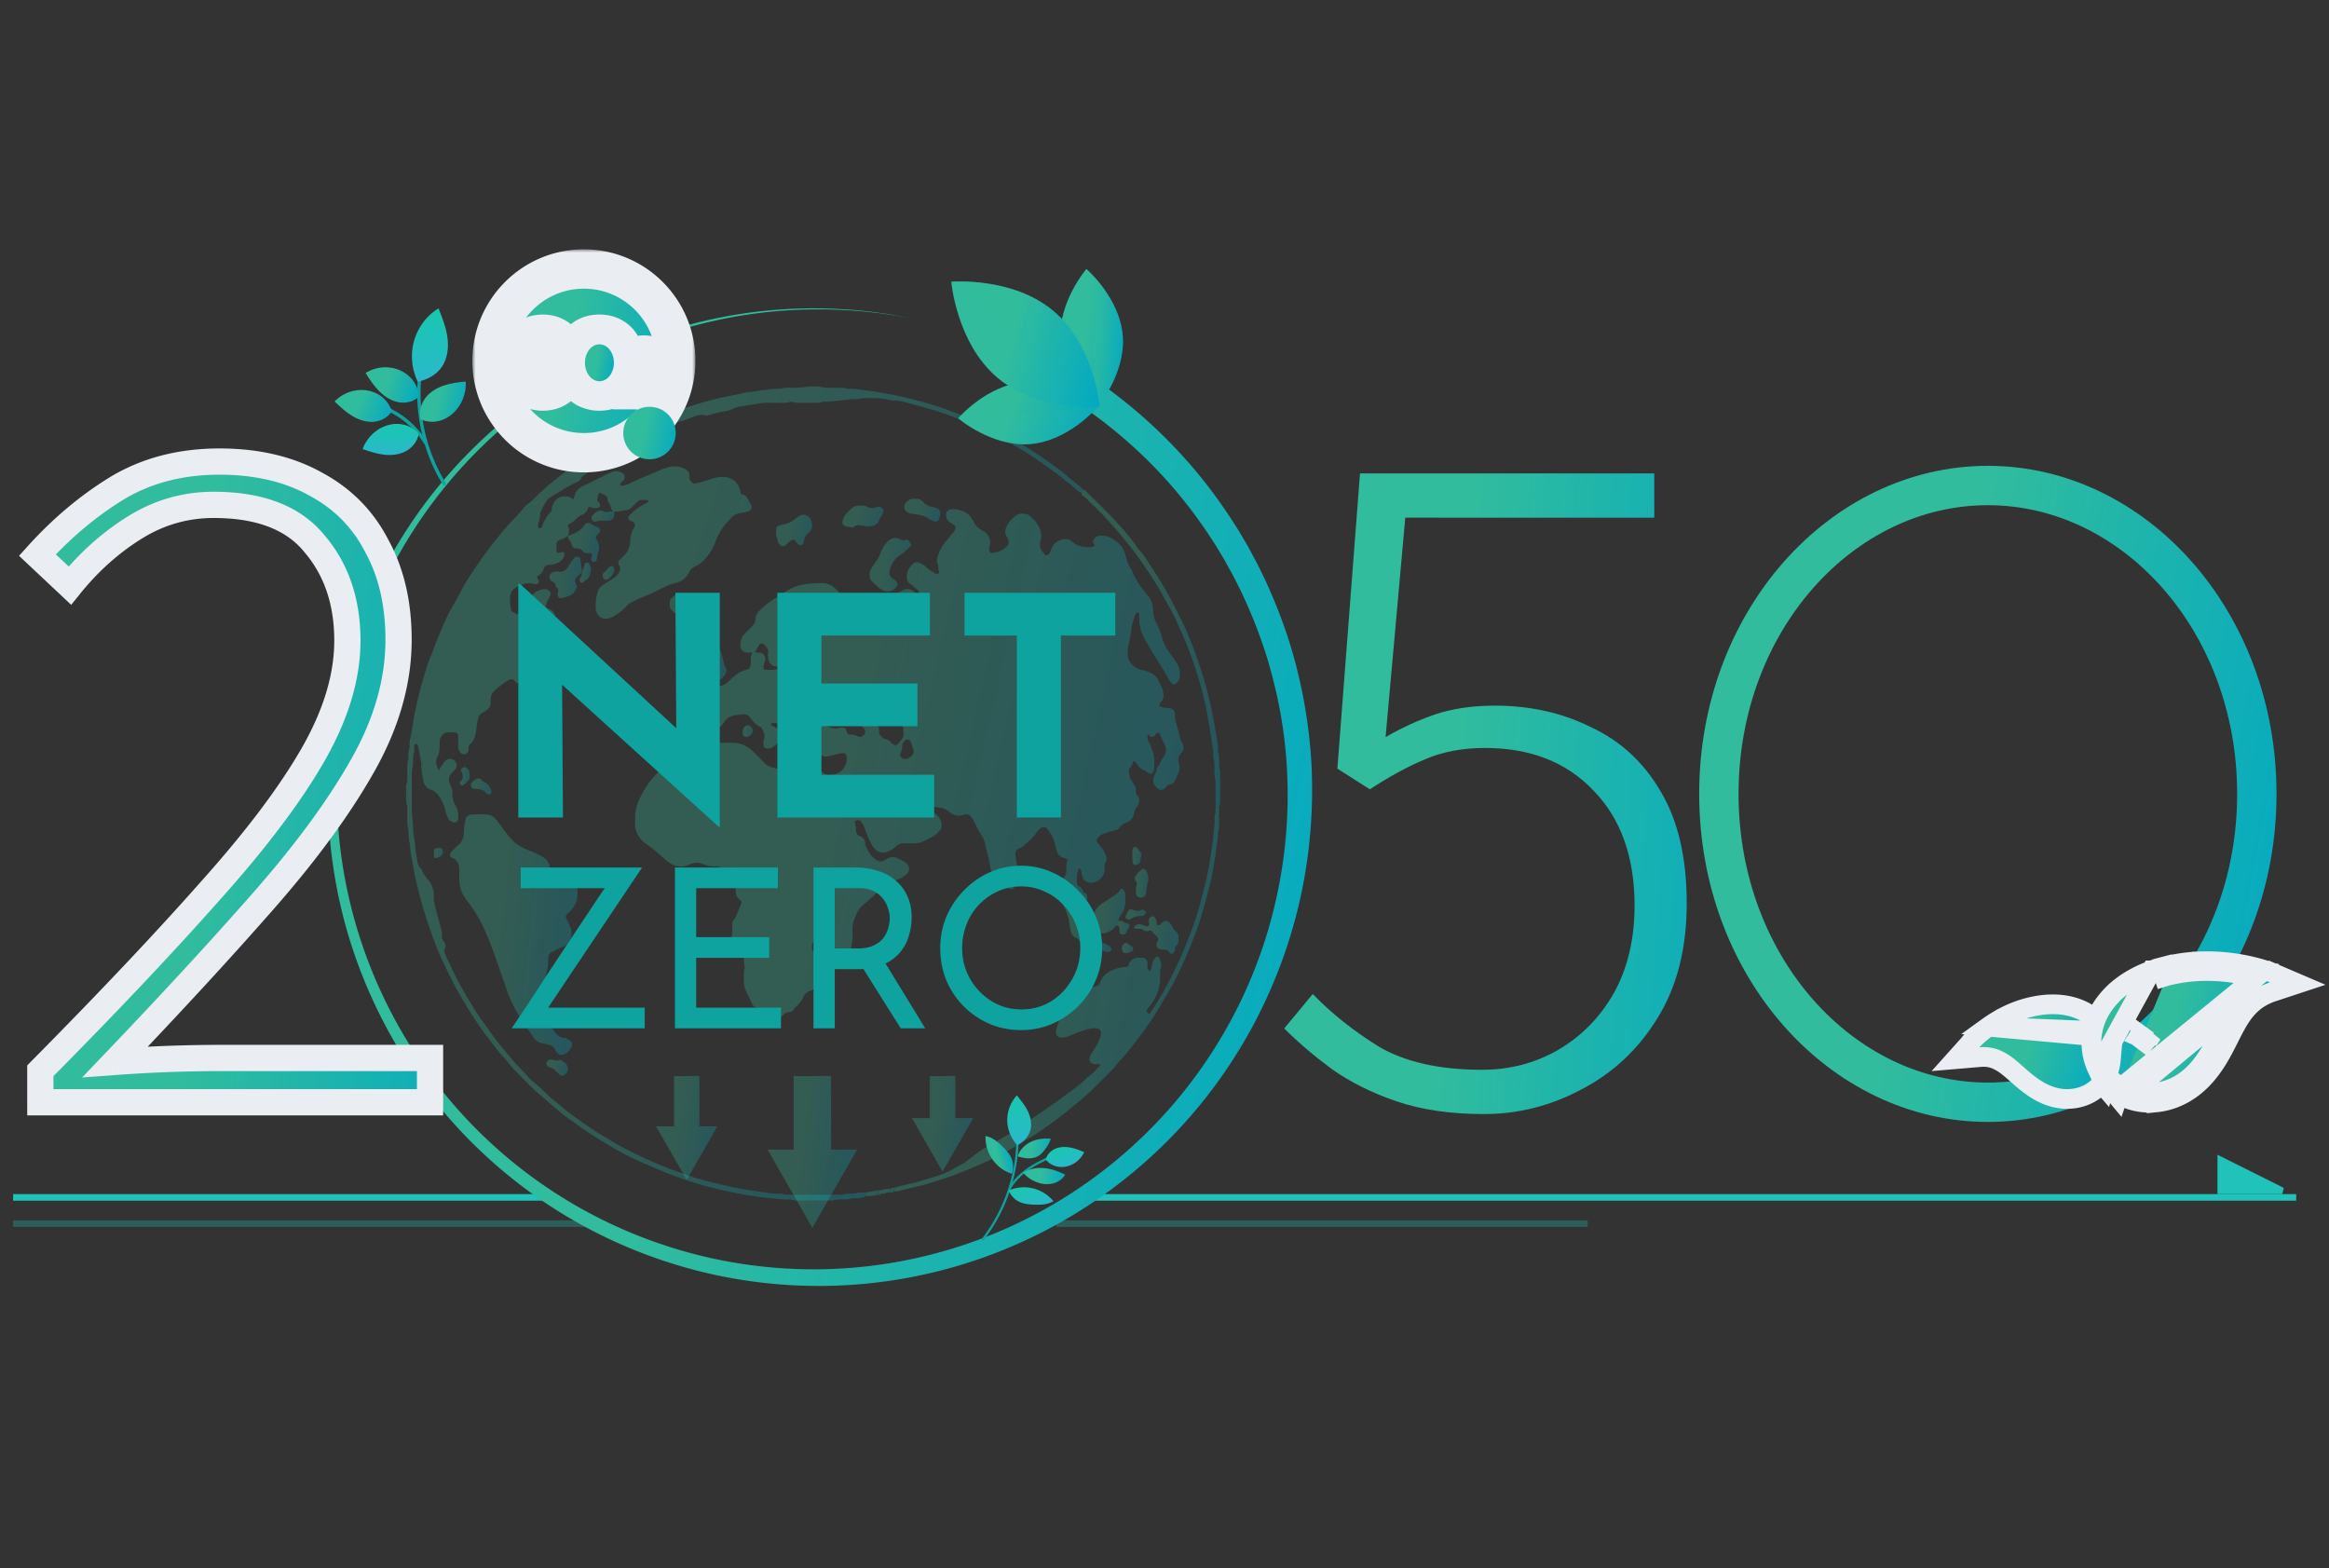 <svg width="355" height="239" fill="none" xmlns="http://www.w3.org/2000/svg"><rect width="100%" height="100%" fill="#333333" stroke="none"/><path stroke="#1FC3B9" d="M2 182.5h81"/><path opacity=".3" stroke="#1FC3B9" d="M2 186.5h88"/><path stroke="#1FC3B9" d="M165 182.5h185"/><path opacity=".3" stroke="#1FC3B9" d="M161 186.5h81"/><path d="M338.5 181.5v-4.691l9.382 4.691H338.5z" fill="#1FC3B9" stroke="#1FC3B9"/><g opacity=".3"><path d="M64.197 116.549c0-.117 0-.235-.002-.352.128.026.3.023.266.215-.02.115-.158.126-.264.137z" fill="url(#paint0_linear_996_33124)"/><path d="M62.607 112.32c.093-.546.157-1.098.287-1.634.105-.429.084-.866.173-1.3.336-1.631.69-3.258 1.14-4.859.429-1.519.85-3.043 1.455-4.509.467-1.136.867-2.3 1.346-3.431.663-1.563 1.326-3.128 2.214-4.587.472-.774.872-1.593 1.306-2.391.799-1.469 1.753-2.838 2.707-4.207a46.16 46.16 0 011.715-2.33 113.01 113.01 0 012.043-2.519c.72-.854 1.528-1.619 2.273-2.445.391-.434.693-.958 1.183-1.288.347-.234.64-.512.928-.805 1.231-1.257 2.584-2.37 3.96-3.464 1.03-.82 2.068-1.628 3.147-2.38 1.464-1.022 2.95-2.019 4.512-2.886 1.818-1.01 3.658-1.978 5.563-2.83a63.5 63.5 0 016.895-2.618c1.922-.604 3.861-1.155 5.851-1.51.718-.128 1.428-.296 2.14-.456.456-.102.928-.131 1.385-.183.637-.072 1.26-.291 1.912-.232.876-.28 1.802-.098 2.695-.308.53-.124 1.11-.032 1.668-.044a17.048 17.048 0 001.657-.121c.865-.102 1.754-.142 2.628.045.227.048.463.069.696.072.617.01 1.233.004 1.85.007.352.003.703-.022 1.044.115.13.053.291.069.432.052.829-.095 1.631.14 2.445.212 1.129.1 2.248.337 3.368.532 1.755.307 3.49.709 5.203 1.196 1.405.401 2.814.788 4.181 1.325.98.385 1.987.701 2.954 1.123.751.328 1.509.64 2.257.978.667.302 1.337.606 1.987.935a68.68 68.68 0 012.49 1.31c1.999 1.109 3.905 2.37 5.772 3.685.978.688 1.964 1.373 2.846 2.194.47.436 1 .806 1.502 1.205.23.184.457.37.595.638-.009.197.029.408-.184.534-.736-.332-1.225-.986-1.865-1.446-.52-.374-.989-.82-1.501-1.206-.7-.53-1.422-1.026-2.13-1.546a48.11 48.11 0 00-6.101-3.807c-.208-.11-.43-.195-.626-.32-1.363-.879-2.889-1.418-4.346-2.1-.956-.449-1.942-.816-2.931-1.183-1.263-.468-2.533-.91-3.833-1.266l-3.213-.879c-.677-.185-1.354-.367-2.064-.346-.237.007-.461-.053-.693-.098-.572-.11-1.152-.238-1.729-.24-1.051-.002-2.113-.144-3.151.152-.913-.092-1.807.122-2.707.2-.816.073-1.624.196-2.446.174a.637.637 0 00-.256.057c-.281.119-.575.105-.867.105-.882 0-1.762.001-2.643-.003-.205 0-.426.026-.611-.038a1.445 1.445 0 00-1.027-.006c-.185.067-.406.043-.61.044-.647.005-1.292.002-1.938.005-.411.003-.827-.033-1.232.023a95.721 95.721 0 00-3.367.526c-.372.065-.749.16-1.091.314-.513.231-1.052.413-1.591.48-.765.09-1.476.35-2.212.528-.264.063-.523.107-.775.002-.234-.096-.442-.044-.679-.003-.733.127-1.38.483-2.077.701-.921.29-1.863.525-2.759.875-1.416.553-2.806 1.167-4.058 2.06-.617.441-1.29.806-1.952 1.183-.685.39-1.452.635-2.043 1.192-.102.096-.26.134-.387.208-.329.19-.67.365-.981.581-.865.6-1.74 1.188-2.567 1.838-.465.366-1.084.583-1.306 1.232-.046.132-.264.229-.421.296-1.463.625-2.751 1.557-4.126 2.338-.101.058-.21.118-.285.201-.563.615-.909 1.361-1.242 2.112a.388.388 0 00-.035.17c.02.539-.174 1.033-.302 1.543-.028.112-.042.23-.044.346-.005.187.145.378.29.386.191.011.223-.157.302-.273a.323.323 0 00.038-.08 5.787 5.787 0 011.252-2.088.754.754 0 00.219-.556c-.008-.406.203-.738.405-1.053.335-.52.808-.816 1.466-.817.513 0 .991.026 1.366.49.094-.224.186-.377.224-.543.168-.748.633-1.215 1.316-1.538 1.22-.578 2.417-1.203 3.627-1.8.288-.14.6-.233.892-.367.517-.236.989-.046 1.43.18.479.244.514.901.094 1.251-.134.112-.312.178-.372.356-.026.077-.025.187.015.25.038.062.152.129.214.115.34-.075.706-.118 1.008-.275 1.146-.598 2.344-1.074 3.534-1.57.916-.38 1.799-.851 2.788-1.045.743-.146 1.459-.106 2.142.23.499.244.891.576.827 1.213-.008.087-.003.176.003.265.02.366.291.562.542.761.185.146.382.033.584-.004 1.151-.206 2.207-.736 3.374-.912 1.461-.22 2.979.485 3.248 2.184.035.226.095.435.316.472.582.101.791.544 1.007.998.075.157.18.3.268.454.294.504.169.908-.376 1.116a3.396 3.396 0 01-.937.214c-.655.053-1.242.293-1.707.798-.895.972-1.704 1.986-2.206 3.237-.269.672-.533 1.355-.943 1.976-.593.897-1.269 1.68-2.258 2.145-.382.18-.722.419-.905.802-.461.97-1.21 1.571-2.255 1.78-.819.165-1.533.568-2.269.925-.555.27-1.093.575-1.664.803a31.89 31.89 0 00-2.413 1.056c-.402.2-.764.436-1.055.775-.524.608-1.197 1.028-1.855 1.465-.4.267-.876.38-1.33.386-.731.011-1.385-.67-1.442-1.41-.069-.883.04-1.75.263-2.606.151-.584.537-.953 1.027-1.252.45-.273.885-.572 1.337-.841.285-.17.512-.4.716-.645.338-.41.513-.882.213-1.377-.258-.425-.115-.707.218-.98.135-.11.243-.255.377-.368.795-.677 1.085-1.583 1.12-2.577.02-.514.156-.977.352-1.438.123-.292.39-.547.326-.89-.07-.376-.466-.403-.726-.576-.311-.206-.358-.456-.13-.736.074-.09.162-.169.242-.255.69-.74 1.543-1.249 2.425-1.718.113-.06.306-.107.222-.308-.052-.125-.191-.112-.305-.115-.206-.004-.412.008-.617-.006-.317-.022-.567.09-.783.32-.26.278-.541.538-.807.812-.212.217-.467.408-.753.423-.643.034-1.261.29-1.915.206l-.155.003c-.11-.17-.284-.33-.316-.514a1.93 1.93 0 00-.377-.867c-.068-.09-.145-.212-.139-.316.03-.57-.3-.825-.788-.96-.158-.046-.243-.268-.478-.18-.045.086-.117.183-.149.29-.065.223-.111.45-.163.678a.348.348 0 00.083.323c.077.088.164.169.23.264.248.36.094.704-.343.743-.35.031-.697.03-1.033-.115-.14-.06-.321-.036-.364.132-.142.562-.515.877-1.034 1.069a1.14 1.14 0 00-.296.183c-.502.394-.918.893-1.526 1.153-.168.071-.225.293-.14.462.236.468.07.908-.05 1.357l.004-.004c-.222.14-.438.293-.67.415-.153.081-.33.115-.495.176-.393.146-.65.38-.602.851.029.292.004.587.02.88.013.213.152.321.355.281.143-.028.278-.096.421-.117.315-.046.51.18.416.489-.16.535-.497.93-1.011 1.148-.376.158-.76.29-1.185.295-.392.004-.787.115-.921.54-.159.503-.42.889-.891 1.144-.173.094-.193.282-.062.454.035.047.073.093.104.143.25.389-.08.724-.447.688a1.256 1.256 0 01-.258-.05c-.947-.29-1.8.013-2.598.472-.46.265-.881.66-.953 1.212-.101.782-.09 1.578.155 2.35a.39.39 0 00.222.248c.132.062.26.13.388.198.286.153.438.158.595-.1.426-.701 1-1.29 1.427-1.994.521-.854 1.254-1.46 2.3-1.59.388-.049.706.087.94.365.188.224.104.498-.024.746-.121.235-.242.47-.35.71a3 3 0 00-.211.574c-.068.307.019.462.351.59.742.286 1.11.757 1.063 1.604-.07 1.238.109 2.452.724 3.562.135.245.171.492.075.76-.05.137-.084.281-.104.425-.078.566-.4.852-.967.859-.205.002-.411-.004-.617 0-.41.005-.842-.06-1.225.047-.373.103-.685.062-1.02-.057a4.063 4.063 0 00-.418-.132c-.19-.046-.367.127-.306.306.086.248.223.482.284.735.07.286.081.587-.209.795-.186.133-.502.152-.55.394-.068.342.335.349.497.536.039.044.085.081.125.124.185.204.198.421.031.634-.224.284-.532.422-.855.578-.651.315-1.208.418-1.722-.225-.209-.262-.51-.259-.803-.121a2.384 2.384 0 00-.381.218c-.471.344-.95.683-1.403 1.05-.456.372-.893.777-.99 1.402a3.25 3.25 0 00-.046.786c.043.46-.155.781-.478 1.074a2.54 2.54 0 01-.654.438c-.472.211-.711.591-.811 1.078-.081.4-.153.798-.197 1.207-.098.929-.229 1.87-.98 2.56a.703.703 0 00-.235.548c0 .146.007.299-.029.438a.715.715 0 01-.525.538c-.29.079-.517-.046-.696-.267a1.46 1.46 0 01-.338-.974 29.87 29.87 0 00-.01-1.584c-.011-.282-.171-.461-.43-.473a14.664 14.664 0 00-1.406.002c-.13.005-.273.103-.381.192-.407.338-.61.765-.595 1.309.024.819.02 1.612-.415 2.385-.329.586-.016 1.221.293 1.9.153-.266.236-.453.357-.61.23-.302.388-.657.685-.911.356-.305.973-.333 1.292-.047.432.388.51.872.197 1.325a2.924 2.924 0 01-.411.456c-.612.571-.764 1.216-.38 1.982.198.393.359.81.323 1.263-.052.702.15 1.34.501 1.926.348.583.425 1.204.384 1.861-.04.628-.366.832-.933.572-.245-.113-.477-.254-.588-.505-.154-.347-.33-.698-.398-1.066-.107-.588-.337-1.131-.59-1.648-.36-.735-.84-1.396-1.69-1.685a1.59 1.59 0 01-1.069-1.197c-.194-.852-.342-1.715-.37-2.593.107-.013.245-.022.264-.137.035-.192-.137-.189-.265-.215-.139-.737-.261-1.479-.427-2.21-.048-.212-.068-.468-.28-.621.004-.952.017-.739-.793-1.035-.025-.01-.056-.007-.084-.011l-.01-.009z" fill="url(#paint1_linear_996_33124)"/><path d="M185.816 123.067c0 .675.005 1.35-.005 2.025-.008.583.061 1.173-.148 1.743-.048.131-.027.29-.026.437.005.821-.217 1.617-.289 2.426-.084.964-.317 1.898-.46 2.849-.169 1.121-.45 2.23-.737 3.329a95.814 95.814 0 01-1.265 4.467c-.35 1.115-.773 2.208-1.205 3.295a65.219 65.219 0 01-2.483 5.525c-.785 1.537-1.68 3.01-2.559 4.493a40.414 40.414 0 01-2.644 3.927c-.76.997-1.511 2.005-2.303 2.98-.553.681-1.237 1.248-1.706 1.999-.106.17-.279.301-.423.447-.974.976-1.952 1.949-2.925 2.927-1.095 1.1-2.316 2.052-3.51 3.039a48.577 48.577 0 01-2.696 2.1c-1.189.848-2.363 1.72-3.637 2.445-.61.347-1.197.733-1.804 1.087-1.668.975-3.368 1.886-5.141 2.671a76.633 76.633 0 01-4.465 1.832 57.03 57.03 0 01-4.922 1.574c-1.069.288-2.163.465-3.224.778-.32.094-.634.1-.955.112l-.001-.535c1.333-.429 2.724-.623 4.064-1.042 1.224-.381 2.461-.702 3.656-1.192 1.04-.427 1.939-1.093 2.963-1.533.104-.044.179-.15.272-.222.648-.498 1.289-1.007 1.949-1.489.902-.658 1.895-1.164 2.866-1.706a63.64 63.64 0 002.279-1.321c.423-.258.807-.58 1.217-.86 1.644-1.121 3.296-2.232 4.937-3.356a33.18 33.18 0 001.557-1.14c1.225-.946 2.551-1.766 3.624-2.904.735-.453 1.261-1.135 1.877-1.719.079-.075.189-.154.115-.344-.234-.009-.489-.013-.744-.027-.677-.038-1.013-.508-.779-1.141.121-.326.312-.63.502-.924.302-.468.618-.928.834-1.444.135-.323.273-.654.342-.993.11-.54-.204-.925-.752-.953a3.785 3.785 0 00-1.045.088c-.977.223-1.888.62-2.815.979-.327.125-.658.272-.999.319-1.189.161-1.404-.52-1.167-1.343a14.23 14.23 0 011.824-3.978c.787-1.183 1.854-1.927 3.232-2.244.34-.079.685-.154 1.016-.263.253-.083.455-.224.554-.515.311-.919.995-1.502 1.846-1.893.612-.282 1.265-.47 1.943-.488.38-.009.615-.09.648-.518.009-.127.133-.257.228-.364.329-.372.739-.53 1.244-.548.89-.033 1.429.108 1.318 1.221a.975.975 0 00.211.741c.031.038.1.065.148.06.048-.005.116-.048.131-.09.09-.276.211-.539.225-.844.02-.422.248-.777.497-1.103.147-.193.534-.169.6.05.13.441.416.88.263 1.35-.187.58-.141 1.162-.135 1.744.014 1.499-.527 2.798-1.383 3.99-.188.261-.389.512-.581.77-.163.218-.127.372.133.59.153.126.234.101.405-.159a50.43 50.43 0 002.732-4.603c.985-1.898 1.91-3.824 2.684-5.824.369-.954.757-1.903 1.105-2.866.737-2.038 1.249-4.14 1.767-6.24.196-.793.379-1.59.528-2.393.19-1.03.346-2.067.504-3.103.084-.548.168-1.098.205-1.649.067-1.02.273-2.03.191-3.06a.555.555 0 01.032-.26c.174-.392.126-.806.137-1.215h.532l-.004-.001z" fill="url(#paint2_linear_996_33124)"/><path d="M62.609 112.32c.028.003.059.001.085.01.81.296.796.084.793 1.036-.187.036-.333.118-.342.333-.015.352.039.722-.055 1.051-.143.493-.124.985-.136 1.481-.004.205.033.426-.031.612-.19.544-.139 1.101-.141 1.656-.006 1.702-.018 3.404.003 5.107.013 1.021.242 2.031.187 3.06-.003.056.025.114.033.171.101.75.239 1.497.29 2.251.043.645.187 1.268.275 1.902.068.494.161.976.564 1.335.103.092.144.253.208.384.26.528.564 1.024.975 1.453.14.146.248.325.347.502.323.573.474 1.201.454 1.852-.019.625.086 1.222.248 1.816.246.902.489 1.804.727 2.708.141.536.314 1.067.27 1.636-.025.309.093.588.278.816.27.335.316.685.16 1.067a.925.925 0 00.022.765c.13.294.222.607.371.89.573 1.088 1.038 2.225 1.623 3.309a72.21 72.21 0 002.9 4.908c.555.86 1.196 1.661 1.768 2.507 1.067 1.578 2.295 3.026 3.515 4.476.77.915 1.638 1.752 2.442 2.644.469.522 1.016.965 1.553 1.42.803.679 1.482 1.496 2.328 2.136.79.6 1.507 1.299 2.305 1.888 1.622 1.196 3.237 2.407 4.976 3.436 1.462.863 2.896 1.774 4.427 2.517.95.46 1.89.933 2.858 1.359 1.527.674 3.066 1.314 4.644 1.858 1.107.382 2.209.792 3.338 1.097 1.606.432 3.224.815 4.849 1.174 1.541.339 3.1.551 4.656.767.801.11 1.612.313 2.441.216a.917.917 0 01.432.051c.311.123.631.118.954.118 2.555 0 5.11 0 7.663-.002.234 0 .484.022.698-.05.374-.129.75-.117 1.131-.124.235-.005.487.041.7-.03.547-.185 1.101-.137 1.656-.146l.002.535c-.442.24-.916.343-1.418.345-.409.001-.813-.007-1.218.129-.239.081-.522.039-.786.046-.525.014-1.051-.032-1.568.142-.213.072-.466.032-.701.033-1.556.003-3.113.001-4.669 0-.351 0-.705.023-1.041-.123a.58.58 0 00-.258-.041c-.999.055-1.985-.085-2.973-.188-.668-.07-1.337-.13-1.999-.228a60.453 60.453 0 01-2.93-.489c-1.173-.233-2.34-.502-3.504-.773-2.055-.477-4.057-1.136-6.039-1.849-1.155-.416-2.286-.901-3.417-1.381a67.183 67.183 0 01-3.127-1.395 36.655 36.655 0 01-2.795-1.483c-1.685-1-3.378-1.993-4.975-3.132-1.213-.865-2.442-1.707-3.587-2.667-.85-.713-1.677-1.457-2.529-2.167-1.404-1.168-2.625-2.515-3.914-3.793-.66-.656-1.19-1.443-1.829-2.122-.904-.962-1.664-2.038-2.477-3.069-.76-.962-1.432-1.995-2.114-3.016-.764-1.144-1.45-2.335-2.142-3.524-.901-1.549-1.676-3.163-2.44-4.776a44.32 44.32 0 01-1.497-3.558 85.365 85.365 0 01-1.416-4.156c-.483-1.531-.87-3.088-1.244-4.651-.327-1.364-.508-2.751-.8-4.119-.132-.624-.084-1.288-.232-1.907-.2-.832-.048-1.696-.3-2.517-.06-.189-.031-.408-.033-.612-.004-.617-.002-1.233-.004-1.85 0-.176.034-.364-.014-.526-.278-.923-.113-1.866-.157-2.798-.006-.118-.023-.244.01-.351.249-.774.138-1.569.162-2.357.016-.525-.038-1.052.144-1.567.066-.185.029-.407.032-.613.006-.351-.008-.699.123-1.041.062-.157.057-.348.05-.522a3.558 3.558 0 01.184-1.295l-.002.003z" fill="url(#paint3_linear_996_33124)"/><path d="M185.816 123.067h-.531c0-1.174.003-2.349-.005-3.523-.001-.262.013-.539-.062-.784-.108-.347-.099-.693-.109-1.044-.022-.73.075-1.466-.159-2.182-.051-.16-.014-.351-.017-.527-.004-.206.015-.414-.016-.616a190.78 190.78 0 00-.507-3.279 85.525 85.525 0 00-.539-3.012 52.648 52.648 0 00-1.413-5.425c-.689-2.178-1.466-4.329-2.412-6.405-.581-1.275-1.107-2.58-1.837-3.794-.603-1-1.105-2.063-1.726-3.06-1.236-1.988-2.531-3.936-3.959-5.794a63.272 63.272 0 00-1.713-2.109 76.343 76.343 0 00-2.264-2.56c-.814-.886-1.693-1.712-2.547-2.56-.29-.289-.556-.606-.929-.802-.17-.09-.223-.264-.239-.447.213-.125.175-.337.183-.533a.69.69 0 01.468.214c1.577 1.578 3.215 3.1 4.715 4.748 1.195 1.314 2.368 2.663 3.351 4.157.71.672 1.186 1.53 1.709 2.33.703 1.075 1.424 2.142 2.07 3.258 1.016 1.752 1.928 3.553 2.834 5.36.669 1.337 1.211 2.73 1.753 4.118a58.9 58.9 0 011.101 3.148 57.011 57.011 0 011.774 6.774c.223 1.143.423 2.292.615 3.439.109.654.283 1.317.237 1.997-.013.2.017.414.079.604.084.258.087.518.091.781.009.614-.044 1.228.154 1.831.061.187.021.408.022.614.001 1.232-.007 2.465.006 3.698.004.472-.026.934-.177 1.384l-.001.001z" fill="url(#paint4_linear_996_33124)"/><path d="M132.053 182.278l-.002-.534c.646-.117 1.292-.233 1.939-.348v.698c-.638.142-1.281.222-1.936.185l-.001-.001z" fill="url(#paint5_linear_996_33124)"/><path d="M135.931 181.74c-.337.009-.671 0-.999.13-.175.069-.389.041-.585.056l-.001-.535a3.738 3.738 0 011.404-.181c.21.125.176.334.181.529v.001z" fill="url(#paint6_linear_996_33124)"/><path d="M135.931 181.74c-.005-.195.029-.404-.181-.528.13-.204.338-.17.534-.173l.001.536c-.079.138-.211.167-.354.167v-.002z" fill="url(#paint7_linear_996_33124)"/><path d="M134.344 181.391l.001.535c-.079.139-.21.166-.355.167v-.698c.118 0 .235-.002.354-.004z" fill="url(#paint8_linear_996_33124)"/><path d="M93.616 77.959c0 .204.024.412-.005.612-.068.455-.354.73-.812.783-.26.029-.525.008-.789.015-.377.01-.75-.019-1.124.114-.3.108-.656-.127-.738-.442-.027-.101-.013-.251.047-.33.248-.326.52-.626.906-.806.255-.119.504-.162.756-.027.32.172.63.251.996.105.178-.07.404-.018.609-.022l.155-.003h-.001z" fill="url(#paint9_linear_996_33124)"/><path d="M163.958 137.87c.027-1.041-.333-1.887-1.231-2.468-.423-.274-.49-.768-.689-1.176-.076-.152.027-.342.148-.483.326-.384.379-.839.363-1.322-.014-.409-.027-.817.124-1.216.074-.194-.037-.331-.25-.375-.142-.029-.29-.056-.421-.115-.444-.202-.789-.495-.904-1.003-.071-.313-.198-.614-.259-.928-.173-.884-.625-1.635-1.116-2.365-.284-.422-.747-.49-1.127-.173-.201.168-.403.354-.547.57-.527.793-1.265 1.383-1.933 2.039-.242.237-.593.371-.909.523-.306.148-.432.374-.418.701.015.321-.005.64.099.958.139.426.14.874.008 1.3-.091.297-.09.559.004.854.117.368.149.756-.123 1.087-.211.255-.132.559-.172.844-.046.33-.223.439-.552.35-.43-.116-.825-.284-1.14-.624-.235-.254-.286-.576-.382-.877-.091-.282-.226-.456-.52-.524-.702-.163-1-.687-1.079-1.339-.145-1.165-.521-2.277-.756-3.419-.113-.547-.362-1.06-.662-1.529-.412-.645-.735-1.333-1.08-2.014-.08-.157-.142-.329-.251-.463-.35-.425-.543-.701-1.277-.485-.79.233-1.513.136-2.137-.42-.551-.491-1.2-.691-1.921-.72-.144-.006-.283-.069-.427-.093-.664-.11-1.281-.395-1.955-.484-.874-.115-1.434-.749-1.971-1.378-.075-.089-.117-.204-.188-.297-.116-.151-.273-.224-.463-.161-.183.063-.277.205-.307.393-.109.701.192 1.304.85 1.566.46.184.941.329 1.427.425.87.171 1.667.551 2.485.859.832.312 1.357 1.373 1.203 2.238-.02.112-.057.24-.132.318-.327.336-.628.723-1.018.964-.596.368-1.252.641-1.893.932-.349.159-.728.207-1.117.192-.439-.017-.881.014-1.32-.008-.555-.029-1.036.095-1.448.495-.207.201-.469.351-.716.507-1.324.838-2.345.379-3.001-.822a13.684 13.684 0 01-1.065-2.503c-.108-.349-.316-.624-.489-.926-.134-.232-.359-.277-.608-.265-.287.013-.453.182-.368.459.111.372.143.743.157 1.126a.848.848 0 00.494.775c.131.064.268.128.381.218.302.243.577.507.528.952-.013.114-.018.251.032.347.488.932.905 1.921 2.006 2.337.237.089.44.126.669 0 .257-.141.527-.259.787-.395.476-.249.95-.268 1.431-.018.313.163.629.318.944.476.079.04.163.073.231.127.711.555.817 1.3.072 1.92-.311.26-.68.461-1.046.643-1.131.561-2.216 1.193-3.217 1.965-.07.054-.156.089-.214.154-.645.727-1.447 1.281-2.147 1.946a3.79 3.79 0 00-.86 1.208c-.39.861-.697 1.731-.637 2.704a8.218 8.218 0 01-.161 2.269c-.12.549-.4.897-.945 1.027-.256.061-.509.16-.767.177-.748.048-1.207.537-1.668 1.031-.083.091-.13.208-.086.324.211.546.004 1.182.376 1.696.096.132.006.281-.098.394-.121.132-.262.275-.446.252-.57-.073-.798.275-1.071.698a2.863 2.863 0 01-1.583 1.204c-.497.148-.82.451-1.01.901-.234.556-.601 1-1.036 1.405-.149.14-.316.281-.41.456-.172.318-.399.474-.769.473-.335 0-.616.174-.856.401-.129.12-.251.249-.379.369-.629.59-1.396.757-2.204.599a1.708 1.708 0 01-1.064-.726c-.157-.232-.082-.515-.092-.774-.009-.257-.078-.493-.346-.547-.484-.095-.667-.503-.815-.854-.239-.569-.532-1.109-.787-1.67-.234-.514-.384-1.04-.345-1.615.042-.64-.087-1.292.15-1.917.011-.027.019-.062.012-.086-.242-.819-.067-1.696-.355-2.508a.839.839 0 00-.383-.463c-.1-.056-.224-.07-.33-.115-.889-.375-1.134-.845-.912-1.799.102-.439.048-.877.054-1.315.006-.443-.033-.887.37-1.209.063-.051.101-.144.134-.224.274-.646.546-1.294.815-1.942.155-.375.147-.493-.181-.752-.456-.362-.646-.818-.606-1.386.036-.524-.075-1.056.089-1.574.038-.119-.371-1.567-.446-1.653-.142-.159-.31-.269-.531-.272-.235-.004-.47-.004-.705-.006-.322-.004-.641.003-.957-.106a1.592 1.592 0 00-.608-.061c-.6.039-1.158-.1-1.715-.31-.325-.122-.654-.245-1.021-.236a2.635 2.635 0 00-1.103.238c-1.163.543-2.252.41-3.294-.363-.451-.335-.85-.715-1.256-1.094a16.717 16.717 0 00-1.992-1.577c-.822-.562-1.438-1.28-1.698-2.272a2.72 2.72 0 01-.096-.691c0-.499-.012-.998.003-1.497.028-.863.299-1.68.65-2.445.662-1.442 1.506-2.776 2.649-3.904.424-.418.921-.729 1.418-1.029.56-.339.95-.765 1.082-1.413.085-.419.333-.737.629-1.036.319-.323.631-.598 1.139-.54.303.036.484-.16.55-.458.045-.199.118-.393.145-.593.02-.156-.063-.275-.232-.322-.622-.173-.949-.578-.982-1.216-.011-.203.013-.411-.184-.558-.538-.402-.38-.93-.23-1.438.056-.189.22-.343.314-.524.428-.819 1.07-1.188 2.012-1.058.33.046.622.128.906.294.708.414 1.055.362 1.619-.221.061-.063.121-.128.179-.195.109-.127.124-.27.022-.4a2.302 2.302 0 01-.43-.857c-.08-.301-.368-.449-.542-.682-.19-.254-.155-.512.108-.678.379-.237.802-.356 1.241-.412.145-.019.295-.019.44-.004.665.068 1.155-.212 1.653-.646.677-.591 1.295-1.282 2.168-1.618.164-.064.325-.176.49-.184.578-.03.709-.442.8-.888.03-.141.01-.293.011-.44.004-.235.013-.47.007-.704-.005-.21.236-.337.181-.565-.22-.123-.459-.052-.69-.064-.694-.04-1.089-.424-1.082-1.104.007-.697.215-1.324.722-1.83.332-.332.66-.668.997-.995.326-.316.549-.666.58-1.145.035-.542.292-.98.689-1.374.796-.79 1.661-1.474 2.642-2.02.46-.257.874-.59 1.323-.865.931-.573 1.913-.956 3.024-1.098.849-.11 1.689-.148 2.537-.14.76.006 1.42.29 1.969.818.579.556 1.058 1.17 1.28 1.963.054.192.046.34-.089.481-.081.085-.171.164-.245.254-.143.177-.405.281-.39.555.013.223.234.325.349.491.266.382.386.783.214 1.243a1.558 1.558 0 00-.071.427c-.008.09.036.175.136.195.053.01.124.01.164-.018.501-.346.818-.836 1.03-1.393.104-.274.203-.544.346-.804.601-1.09 1.613-1.589 2.74-1.896.563-.152 1.135-.245 1.632-.586.282-.194.614-.2.931-.075.541.212 1.03.091 1.511-.187.254-.147.529-.255.785-.4.523-.294 1.009-.23 1.482.112.305.221.615.436.993.704.021-.52-.174-.87-.528-1.086-.358-.218-.616-.544-.957-.772-.266-.178-.379-.433-.414-.74-.111-.965.288-1.709 1.008-2.31.254-.21.557-.197.835-.09.382.147.756.317 1.05.626.388.41.907.642 1.357.968.087.063.217.076.331.09.192.025.38-.15.312-.316-.149-.365-.052-.774-.189-1.119-.259-.646-.023-1.222.194-1.785.262-.684.656-1.3 1.15-1.858.348-.393.653-.823 1.021-1.203.119-.122.195-.293.262-.454.149-.361.066-.614-.276-.814-.277-.163-.576-.288-.797-.538-.258-.293-.385-.992-.191-1.316.178-.3.489-.406.82-.44.569-.057 1.102.113 1.626.297.57.201 1.013.58 1.346 1.086.096.147.231.279.29.439.278.74.856 1.182 1.515 1.525.794.414 1.223 1.375.952 2.232a1.62 1.62 0 00-.095.602c.018.305.223.532.505.488.819-.127 1.593-.349 2.19-.995.299-.323.365-.656.221-1.046a2.339 2.339 0 00-.231-.474c-.37-.572-.221-1.135.056-1.668.315-.606.809-1.076 1.323-1.515.455-.388 1.674-.404 2.15.058.358.347.761.667 1.042 1.07.572.821.865 1.774.582 2.749-.272.93.171 1.514.719 2.109.086.094.217.081.328.028a.887.887 0 00.423-.432c.099-.212.171-.435.251-.655.316-.862 1.389-1.505 2.535-1.302.109.02.214.09.309.156.168.117.33.244.49.37.758.602 1.659.668 2.571.68.14.002.286-.057.42-.108.146-.055.267-.148.141-.323-.189-.265-.246-.543-.041-.813.215-.283.463-.487.866-.524 1.08-.097 1.934.38 2.725 1.01.659.525 1.043 1.208 1.248 2.055.168.695.383 1.413.823 2.017.068.094.118.204.16.312.56 1.407 1.451 2.605 2.408 3.751.562.671.783 1.432.79 2.258.006.668.169 1.27.471 1.85.366.703.661 1.426.86 2.202.251.97.763 1.834 1.357 2.644.329.447.665.893.958 1.363.406.646.503 1.373.406 2.117-.06.46-.344.801-.717 1.065-.11.079-.23.053-.327-.021a2.03 2.03 0 01-.526-.584c-.512-.887-1.012-1.781-1.569-2.642-.714-1.105-1.377-2.244-2.041-3.38-.615-1.052-1.025-2.169-.975-3.416.01-.26-.023-.524-.055-.782-.016-.133-.282-.194-.36-.084-.101.14-.209.287-.261.45-.241.749-.497 1.492-.575 2.29-.07.722-.196 1.45-.389 2.149-.154.558-.151 1.112-.101 1.657.077.806.549 1.408 1.235 1.824.273.165.567.29.891.363.626.142 1.247.319 1.779.711.263.194.51.399.661.694.318.625.655 1.236.808 1.939.113.521.086.985-.228 1.421-.068.095-.142.187-.202.288-.227.385-.187.454.242.587.34.106.677.158 1.034.167.534.014 1.011.426.972.926-.063.823.258 1.552.431 2.318.095.425.269.828.325 1.271.035.279.211.542.339.805.272.558.255 1.127-.164 1.559-.462.477-.504 1.045-.332 1.549.286.838-.121 1.482-.382 2.181-.07.189-.219.347-.309.53-.136.285-.309.484-.659.495-.328.009-.49.296-.703.491-.551.509-.88.457-1.404-.05-.623-.606-.553-1.252-.235-1.925.139-.292.333-.549.303-.895-.004-.054.01-.134.046-.165.467-.399.498-1.045.879-1.502.529-.637.637-1.349.223-2.119-.262-.486-.458-1.007-.694-1.507-.122-.259-.374-.285-.555-.049-.158.208-.263.453-.582.481-.312.028-.458-.21-.672-.384-.161.44-.05.821.151 1.182.359.645.603 1.331.759 2.052.146.668.069 1.343.055 2.015-.002.137-.086.278-.15.409-.188.378-.45.454-.772.202a3.302 3.302 0 00-.664-.407c-.39-.179-.776-.41-.978-.841-.073-.155-.202-.287-.315-.421-.094-.11-.351-.09-.376.036a1.666 1.666 0 01-.474.914c-.134.131-.139.323-.122.498.053.523.113 1.045.443 1.487.105.141.189.297.29.44.208.295.351.611.319.983-.028.337.038.638.307.876.25.223.264.522.192.815-.062.252-.117.553-.285.724-.315.318-.404.706-.49 1.1-.16.726-.581 1.206-1.283 1.43-.378.12-.663.309-.878.661-.202.332-.53.472-.951.537-.6.094-1.185.325-1.757.544-.331.127-.551.431-.762.713a.343.343 0 00-.006.414c.199.288.387.591.627.843.335.351.525.772.697 1.209.143.366.221.724-.023 1.085-.137.202-.153.438-.147.678.004.176.009.352-.002.529-.069 1.151-1.291 2.105-2.412 1.858-.441-.098-.825-.314-.946-.815-.055-.227-.177-.435-.165-.679a.865.865 0 00-.138-.502c-.046-.075-.091-.155-.193-.12-.049.018-.113.064-.126.11-.082.279-.189.559-.216.846-.039.407-.025.82-.019 1.231.004.26.173.44.374.564.257.16.485.316.536.65.022.148.153.252.289.314.362.167.384.478.376.815-.008.309-.128.573-.307.809-.325.428-.706.505-1.221.268-.08-.037-.156-.079-.235-.119l.004.004-.013-.002zm-34.905-22.174c0-.207.004-.266 0-.325-.029-.413-.214-.591-.609-.578a1.846 1.846 0 00-.346.047c-.569.13-1.141.244-1.703.399-.625.172-1.156.054-1.611-.408-.247-.25-.5-.489-.809-.672-.268-.159-.397-.414-.388-.741.009-.293.029-.577.131-.861.087-.242-.076-.59-.259-.694-.188-.109-.707-.106-.841.035-.166.174-.26.377-.159.639.11.281.145.584-.049.84-.157.208-.204.396-.118.649.052.15-.065.287-.209.343-.632.247-1.366-.07-1.591-.691-.069-.19-.097-.396-.139-.596-.113-.552-.466-.932-.907-1.243-.266-.188-.427-.115-.432.221-.014.999-.698 1.489-1.443 1.934-.095.057-.222.071-.337.084-.648.069-.869-.126-.865-.765 0-.175-.016-.369.053-.52.259-.579.016-1.087-.189-1.603-.077-.196-.197-.358-.397-.45-.634-.289-1.09-.764-1.473-1.338-.325-.486-.814-.617-1.38-.508-.228.044-.464.047-.693.081-.736.112-1.397.288-1.845 1.009-.317.511-.79.943-1.312 1.282-.612.397-.984.988-1.323 1.608-.056.105-.086.225-.021.336.071.121.189.121.303.074.225-.094.46-.079.695-.079h2.993c.234 0 .462.028.694.075.954.191 1.736.671 2.412 1.351.537.542 1.085 1.072 1.614 1.622.335.349.721.582 1.189.706.99.263 1.984.481 3.015.474.323-.003.646-.012.968.003.483.022.935-.044 1.32-.368.198-.167.423-.186.662-.121.649.178 1.301.335 1.808.837.281.279.651.373 1.053.355 1.523-.069 2.511-1.126 2.539-2.441l-.001-.002zm-7.682-13.817c-.09-.32-.325-.462-.499-.648a.945.945 0 01-.28-.622c-.06-1.058.481-1.667 1.55-1.672a3.81 3.81 0 001.374-.24c.438-.17.879-.324 1.359-.317.091.002.167-.047.186-.14.024-.117-.074-.162-.154-.168-.556-.037-1.107-.085-1.63.207-.376.212-.805.147-1.208.093-.312-.042-.52-.267-.574-.589-.06-.356-.027-.708.185-1.014.233-.336.423-.704.733-.983.293-.265.425-.63.582-.976.1-.22.092-.457.02-.687-.059-.19-.304-.328-.493-.273-.412.12-.764.362-.963.726-.614 1.132-1.253 2.265-1.143 3.63a3.94 3.94 0 01-.004.704c-.041.431-.222.833-.616 1.007-.537.237-.776.606-.921 1.16-.144.556-.753.676-1.195.302-.372-.315-.624-.698-.61-1.213.006-.205-.026-.414.006-.615.102-.65-.264-1.049-.724-1.4a.408.408 0 00-.611.118c-.228.364-.437.74-.654 1.112.212.12.42.057.62.073.685.056 1.084.629.903 1.285-.086.308-.247.597-.243.929.004.254.109.408.347.416.73.024 1.454.088 2.133-.331.469-.29 1.009-.308 1.497.009.326.213.648.168 1.026.114l.001.003zm10.505 9.636a.678.678 0 00-.205-.539c-.144-.144-.283-.296-.43-.439-.399-.388-.817-.624-1.417-.393-.374.145-.691-.235-.559-.619.055-.161.169-.303.26-.45a1.5 1.5 0 00.239-.916c-.034-.503-.313-.68-.758-.48-.333.149-.59.383-.781.683-.112.173-.207.352-.378.477-.134.099-.266.096-.399-.004-.168-.127-.274-.298-.377-.478-.153-.265-.399-.422-.676-.536-.258-.105-.43-.062-.635.135-.195.19-.284.441-.409.671-.129.238-.234.5-.152.757.121.382.296.748.464 1.112.03.066.137.115.218.139.66.191 1.289.567 2.022.297.13-.048.29-.021.436-.019.515.009.549.038.721.562.134.406.199.482.608.485.389.004.722.086 1.076.279.482.263 1.132-.181 1.132-.725v.001zm5.817.203c0-.203-.006-.35.001-.496.014-.283-.072-.537-.309-.687-.38-.241-.529-.577-.606-1.009-.079-.449-.363-.79-.807-.969-.453-.183-.949-.218-1.367-.024a1.705 1.705 0 00-.924 1.12c-.081.309-.119.652.095.929.196.253.221.53.216.826-.003.175-.029.368.087.509.256.312.479.692.928.743.289.035.483.18.669.373.122.126.243.255.381.363.257.202.605.23.796-.003.414-.507.997-.948.84-1.677v.002zm-12.295 32.637c.201-.281.399-.624.434-.988.045-.465.163-.783.683-.808.761-.477.843-1.216.07-1.757-.21-.146-.466-.169-.66-.016-.386.304-.815.598-.752 1.197.022.208-.003.446-.208.543-.401.19-.521.626-.837.879-.37.298-.382.695-.361 1.114.016.299.132.52.444.56.272.035.402.148.454.43.101.551.602.834 1.214.468.479-.287.499-.892.027-1.217-.163-.113-.385-.144-.509-.404l.001-.001zm13.901-29.875c-.163-.486-.315-.981-.502-1.461-.046-.119-.195-.218-.321-.277-.091-.044-.246-.052-.328-.002-.297.184-.613.396-.614.787-.002.475-.078.916-.304 1.338-.11.203-.016.391.131.553a.732.732 0 00.623.25c.541-.033.918-.336 1.208-.758.075-.11.071-.275.107-.432v.002zm-20.538-3.318c.081-.834-.002-.945-.687-.956a3.623 3.623 0 00-.345.01c-.085.007-.169.03-.201.126-.031.097.019.164.097.208.372.204.747.404 1.135.612h.001z" fill="url(#paint10_linear_996_33124)"/><path d="M83.623 132.838c.392.1.735.228 1.02.502.234.226.555.317.895.3.205-.011.412.009.617-.001.625-.032 1.077.282 1.401.765.277.413.409.874.451 1.397.107 1.332-.284 2.421-1.317 3.276-.09.074-.163.168-.248.249-.222.213-.24.439-.103.715.232.472.49.93.653 1.439.14.439.156.876.08 1.302-.14.782-.62 1.322-1.373 1.575-.533.18-1.011.464-1.516.699-.412.193-.621.493-.605.971.05 1.426-.404 2.764-.77 4.115-.108.395-.257.779-.393 1.166a1.13 1.13 0 00.115 1.012c.17.273.336.554.547.794.218.248.362.53.522.81.254.446.404.913.335 1.429-.105.783.19 1.396.683 1.997.355.434.692.762 1.271.821.254.025.506.15.744.259.583.267.684.628.441 1.204-.224.53-.652.827-1.122 1.064a.758.758 0 01-.9-.135c-.194-.182-.383-.37-.472-.626-.14-.411-.461-.58-.848-.674-.34-.082-.677-.185-1.021-.249-.602-.11-1.044-.373-1.405-.92-1.111-1.683-2.35-3.285-3.207-5.127a18.446 18.446 0 01-.656-1.533c-.494-1.378-.96-2.766-1.442-4.147-.743-2.126-1.49-4.249-2.472-6.283-.692-1.435-1.57-2.739-2.53-4a4.781 4.781 0 01-.987-2.852c-.013-.528 0-1.056-.003-1.585a2.36 2.36 0 00-.085-.693c-.15-.505-.402-.882-.927-1.079-.442-.166-.518-.55-.236-.911.09-.115.2-.214.304-.318.228-.23.434-.488.69-.68.76-.567.946-1.38.946-2.243 0-.568.153-1.1.236-1.645.079-.513.458-.836.982-.857.791-.033 1.592-.067 2.377.013.59.06 1.088.41 1.457.904.646.866 1.267 1.754 1.955 2.585.642.773 1.466 1.351 2.39 1.747.78.335 1.588.609 2.324 1.038.371.218.76.409 1.027.797.251.365.356.728.286 1.151-.023.14-.066.277-.111.461v.001z" fill="url(#paint11_linear_996_33124)"/><path d="M132.58 87.588c-.05-.314.064-.645.248-.952.212-.35.412-.713.67-1.026.307-.369.511-.779.672-1.222.264-.722.611-1.386 1.201-1.91.54-.481 1.113-.621 1.772-.298.268.131.539.26.837.12.317-.148.502.033.665.251.087.115.141.256.201.39.054.117.034.241-.063.319-.499.395-.859.918-1.443 1.252-.915.527-1.476 1.407-1.733 2.442-.119.486-.039.929.459 1.212.2.114.382.273.539.442.283.304.267.614-.015.935-.563.638-1.418.782-2.151.353-.639-.374-1.15-.898-1.657-1.43-.23-.241-.202-.534-.203-.88l.001.002z" fill="url(#paint12_linear_996_33124)"/><path d="M107.901 102.913c-.213.099-.445.22-.689.316-.58.23-1.231.112-1.596-.362a12.437 12.437 0 00-.906-1.066c-.144-.15-.142-.322.005-.465.48-.469.903-.998 1.468-1.377.191-.13.358-.299.526-.46.306-.295.504-.641.492-1.084-.006-.206.009-.404.141-.585.39-.535.813-.634 1.356-.251.567.4.926.975 1.137 1.623.207.634.365 1.287.52 1.936.048.203.098.387.218.562.293.43.153.85-.109 1.222-.165.234-.396.422-.61.618-.056.053-.17.101-.233.08-.31-.107-.633-.09-.949-.134-.132-.017-.255-.128-.374-.206-.143-.094-.17-.31-.397-.368v.001z" fill="url(#paint13_linear_996_33124)"/><path d="M170.124 141.04c-.373.6-.917.934-1.583 1.161-.643.219-1.404-.179-1.663-.773-.546-1.26-.343-2.66.992-3.647.421-.311.885-.565 1.323-.854.389-.256.773-.519 1.149-.794.114-.084.206-.208.285-.329.113-.172.202-.391.456-.324.218.059.278.282.364.467.025.053.056.109.058.164.037 1.076.186 2.165-.523 3.123-.241.325-.443.688-.509 1.104-.317.134-.361.403-.346.701l-.003.001z" fill="url(#paint14_linear_996_33124)"/><path d="M163.954 137.867c-.034.474.221.848.457 1.212.281.433.442.889.422 1.4-.014.359.098.616.433.785.303.153.456.447.577.751.065.162.11.333.18.493.075.171.203.283.404.285.118 0 .235.014.352.006.359-.026.64.119.807.424.153.28.363.431.667.514.223.06.432.184.632.305.148.09.287.202.401.332a.42.42 0 01-.226.691 1.178 1.178 0 01-.691-.056c-.543-.216-1.089-.427-1.634-.638-.135-.051-.272-.124-.412-.134-1.04-.067-1.239-.165-1.869-.952-.089-.111-.19-.244-.315-.291-.827-.311-.97-1.028-1.06-1.767a13.06 13.06 0 00-.135-.861c-.243-1.299-.773-2.441-1.719-3.378a.923.923 0 01-.06-.065c-.224-.271-.263-.583-.101-.801.16-.216.482-.246.796-.062.667.391 1.185.95 1.679 1.532.12.141.218.27.415.276l-.004-.003.004.002z" fill="url(#paint15_linear_996_33124)"/><path d="M118.304 81.087v-.246c.018-.583.053-.629.609-.775.084-.023.168-.058.254-.07.935-.127 1.713-.602 2.406-1.19.449-.38.933-.43 1.387-.232.498.219.778.685.812 1.27.031.52-.048.963-.476 1.341-.414.367-.741.803-.784 1.419-.033.471-.571.626-.926.292-.147-.137-.245-.325-.37-.486-.121-.156-.268-.21-.462-.12-.217.1-.405.231-.572.402-.143.147-.287.297-.449.422-.25.191-.566.162-.805-.046a1.126 1.126 0 01-.374-.586c-.106-.482-.322-.95-.251-1.393l.001-.002z" fill="url(#paint16_linear_996_33124)"/><path d="M88.693 87.284c-.335.197-.563.51-.837.771-.242.232-.27.506-.14.804.059.134.132.263.179.4.027.079.048.183.019.252-.193.458-.374.91-.864 1.17-.448.24-.928.351-1.408.466-.378.092-.632-.133-.646-.512-.004-.087-.025-.192.013-.26.21-.385.051-.666-.23-.926-.04-.037-.088-.099-.086-.148.008-.429-.314-.548-.61-.745-.542-.363-.431-1.05.164-1.323.282-.13.577-.138.862-.1.79.103 1.255-.26 1.598-.939.207-.41.527-.766.81-1.135a.572.572 0 01.46-.218c.252-.004.513.15.505.386-.02.648.264 1.26.207 1.91l.003.15v-.003z" fill="url(#paint17_linear_996_33124)"/><path d="M179.638 143.05c.04.411.007.778-.322 1.06-.168.144-.202.348-.2.561a.742.742 0 01-.161.488c-.212.268-.429.298-.663.07a1.554 1.554 0 01-.223-.27c-.109-.169-.269-.212-.453-.213-.176 0-.352.006-.527-.007-.616-.043-1.037-.582-.718-1.087.341-.538.107-.783-.231-1.095a3.624 3.624 0 01-.478-.513c-.136-.189-.258-.279-.505-.185-.315.118-.635.101-.911-.128-.251-.208-.553-.148-.842-.162a4.438 4.438 0 01-.433-.043c-.101-.015-.157-.214-.084-.288.339-.339.742-.457 1.202-.312.222.069.426.195.648.259.234.07.474-.161.439-.404-.017-.114-.078-.221-.098-.335-.057-.335.118-.558.38-.729a.419.419 0 01.55.103c.229.289.284.63.318.985.018.18.26.277.409.168.187-.138.351-.307.534-.453.299-.239.587-.241.87 0 .201.171.383.361.492.61.129.299.299.575.559.777.384.301.525.689.448 1.145v-.002z" fill="url(#paint18_linear_996_33124)"/><path d="M86.575 81.663c.96-.359 1.926-.696 2.51-1.64a.673.673 0 01.922-.225 5.49 5.49 0 001.096.538c.101.034.185.141.261.227.156.174.175.384.038.56-.145.182-.317.345-.467.523-.123.147-.157.327-.046.487.153.218.25.455.34.705.124.346.13.685.046 1.033-.11.452-.279.89-.305 1.362-.008.16-.109.263-.246.335-.132.068-.261.137-.41.04a.438.438 0 01-.198-.37.657.657 0 01.025-.26c.215-.55.098-.7-.475-.669-.343.019-.64-.053-.861-.331-.239-.302-.55-.403-.929-.386-.409.019-.677-.217-.746-.6-.05-.276-.148-.499-.347-.685-.189-.178-.211-.408-.205-.648l-.004.004h.001z" fill="url(#paint19_linear_996_33124)"/><path d="M131.087 77.075c.418.013.743-.03 1.044.138.463.257.934.282 1.439.1.31-.112.636-.104.901.164.198.2.255.372.142.632-.105.242-.232.474-.357.705-.056.103-.168.185-.193.29-.23.983-1.013 1.086-1.816 1.138-.197.013-.399-.067-.601-.098-.52-.078-1.044-.205-1.516.165-.123.095-.278.139-.415.075-.249-.114-.515-.102-.771-.155-.427-.088-.618-.437-.506-.848.133-.49.33-.938.733-1.274a3.28 3.28 0 00.373-.373c.435-.503.97-.747 1.545-.658l-.002-.001z" fill="url(#paint20_linear_996_33124)"/><path d="M102.088 92.036c-.026-.334.023-.633.283-.886.342-.332.676-.637 1.19-.682.889-.078 1.687.174 2.411.657.264.176.452.218.692 0 .122-.11.27-.094.391.028.14.141.191.33.071.477-.24.295-.532.545-.774.838-.58.702-1.408.935-2.223 1.143-.772.198-1.572-.22-1.95-.888-.125-.22-.079-.457-.091-.687z" fill="url(#paint21_linear_996_33124)"/><path d="M139.482 76.029c.518-.056.94.13 1.267.5.366.414.816.641 1.355.733.229.038.456.107.672.191.449.178.62.494.536.976a5.91 5.91 0 01-.172.678c-.076.255-.36.437-.61.366-.279-.079-.598-.137-.813-.311-.799-.648-1.759-.718-2.71-.852a1.835 1.835 0 01-.503-.13c-.76-.344-.887-1.133-.291-1.708.361-.348.784-.498 1.269-.443z" fill="url(#paint22_linear_996_33124)"/><path d="M173.126 135.6c.002-.019-.022-.238.051-.421.157-.39.157-.728-.136-1.055-.102-.115-.086-.271-.028-.415.214-.538.637-.896 1.08-1.232.123-.094.288-.066.41.029.113.088.265.19.294.311.117.5.353.972.19 1.53-.153.524-.2 1.082-.274 1.627-.077.574-.317.839-.802.836-.485-.002-.756-.294-.785-.849-.004-.059 0-.117 0-.36v-.001z" fill="url(#paint23_linear_996_33124)"/><path d="M84.163 161.495c.027.007.172.032.307.081.17.063.362.127.512.049.493-.259.764.149 1.084.349.307.192.453.528.5.889.057.436-.315.963-.74 1.057-.177.038-.352.018-.497-.103a4.3 4.3 0 01-.383-.359c-.324-.345-.665-.658-1.15-.764a.588.588 0 01-.227-.12c-.2-.161-.338-.545-.248-.697.16-.274.397-.422.842-.383v.001z" fill="url(#paint24_linear_996_33124)"/><path d="M71.778 119.559c.01-.04-.001-.158.05-.204.281-.243.507-.572.891-.668.198-.05.463-.083.582.077.237.322.605.431.899.655.391.297.585.711.707 1.167.051.188-.023.344-.184.45-.166.108-.33.083-.487-.029-.023-.016-.051-.031-.067-.055-.404-.6-1.028-.681-1.674-.706-.059-.002-.118 0-.175-.005-.396-.041-.555-.229-.542-.684v.002z" fill="url(#paint25_linear_996_33124)"/><path d="M83.682 102.981c-.688-.043-1.215-.368-1.602-.927a.357.357 0 01-.012-.414 1.87 1.87 0 011.05-.74c.775-.222 1.658.681 1.5 1.483-.078.395-.433.622-.936.598z" fill="url(#paint26_linear_996_33124)"/><path d="M88.694 87.284l-.003-.15c.23-.243.263-.567.354-.868.033-.11.046-.23.096-.33.119-.244.529-.278.656-.04.162.304.356.634.289.982-.113.586-.166 1.223-.807 1.55-.126.063-.221.187-.333.28-.116.095-.24.168-.391.074a.445.445 0 01-.205-.364.62.62 0 01.157-.483c.169-.188.198-.412.186-.65z" fill="url(#paint27_linear_996_33124)"/><path d="M172.6 130.383c0-.263-.006-.527.002-.79.006-.219.086-.405.31-.482.234-.081.39.041.519.223.099.143.185.302.307.424.259.26.308.54.186.883-.067.189-.069.4-.108.599a.726.726 0 01-.087.244c-.128.206-.579.414-.761.344-.252-.098-.324-.339-.35-.567-.032-.289-.008-.585-.008-.878h-.01z" fill="url(#paint28_linear_996_33124)"/><path d="M172.051 140.15c-.366-.012-.627-.357-.436-.597.223-.28.19-.697.514-.893.326-.197.623.067.923.125.335.064.61.07.915-.09.252-.131.492-.01.642.261a.283.283 0 01-.024.327c-.125.167-.275.328-.494.326-.657-.003-1.273.113-1.819.507-.063.045-.17.027-.222.034h.001z" fill="url(#paint29_linear_996_33124)"/><path d="M71.595 118.134c-.01.243.056.523-.144.735-.276.293-.516.632-.892.815-.136.066-.36-.035-.45-.179-.073-.116-.044-.225.024-.323.147-.21.388-.359.398-.654.012-.321.019-.625-.209-.906-.15-.184-.081-.347.114-.522.224-.202.423-.23.626-.091.413.284.53.528.534 1.125h-.001z" fill="url(#paint30_linear_996_33124)"/><path d="M170.124 141.04c-.016-.299.028-.567.345-.701.293.001.59-.028.832.197.137.126.32.124.489.169.408.108.471.252.295.63-.123.265-.262.524-.394.786-.138.276-.377.343-.662.321-.198-.016-.342-.096-.361-.306-.019-.204-.007-.41-.023-.615-.024-.316-.216-.463-.52-.481h-.001z" fill="url(#paint31_linear_996_33124)"/><path d="M93.62 86.829c.018.197-.048.384-.137.572-.167.353-.445.612-.746.835-.39.29-.84.058-.866-.424-.012-.207-.023-.448.169-.555.322-.178.5-.466.712-.741.187-.243.418-.307.604-.21.205.108.266.294.265.523z" fill="url(#paint32_linear_996_33124)"/><path d="M171.006 144.563a.794.794 0 01.256-.687c.208-.19.398-.238.629-.067.256.192.576.301.765.582.122.181.121.457-.052.551-.36.197-.732.372-1.163.308-.295-.043-.43-.249-.436-.688l.001.001z" fill="url(#paint33_linear_996_33124)"/><path d="M66.142 130.059c0-.115-.012-.232.002-.346.033-.273.179-.42.436-.463.028-.005.058-.006.086-.01.503-.048.793.087.847.394.068.383-.176.841-.535.989a3.407 3.407 0 01-.41.137c-.253.07-.407-.024-.427-.268-.012-.144-.003-.289-.003-.434h.003v.001z" fill="url(#paint34_linear_996_33124)"/><path d="M113.775 112.316c-.356-.008-.544-.171-.574-.513-.026-.292-.005-.573.144-.841.195-.349.469-.48.866-.382.28.069.567.5.541.811-.041.494-.509.936-.978.925h.001z" fill="url(#paint35_linear_996_33124)"/></g><path d="M166.805 57.775c7.7 5.274 14.443 11.938 19.717 19.621.679.947 1.291 1.938 1.923 2.916.322.487.608.994.907 1.493l.883 1.505.828 1.537c.275.515.557 1.022.808 1.548.51 1.046 1.04 2.083 1.496 3.156 1.895 4.252 3.441 8.66 4.513 13.188a77.524 77.524 0 012.025 13.786 77.032 77.032 0 01-.569 13.907c-1.201 9.211-4.145 18.171-8.575 26.309a75.27 75.27 0 01-17.429 21.418 75.603 75.603 0 01-11.33 7.949 75.593 75.593 0 01-12.586 5.722 74.809 74.809 0 01-27.178 4.122 75.439 75.439 0 01-13.673-1.733 75.367 75.367 0 01-13.108-4.216 74.6 74.6 0 01-22.817-15.161c-6.59-6.39-11.958-14.021-15.785-22.349a74.578 74.578 0 01-6.707-26.482c-.58-9.129.526-18.364 3.289-27.068 2.731-8.712 7.072-16.91 12.755-24.03a74.164 74.164 0 0120.521-17.767 74.11 74.11 0 0125.474-9.191 73.586 73.586 0 0127.021.628c-8.877-1.776-18.073-1.906-26.974-.35a73.693 73.693 0 00-25.238 9.397 73.492 73.492 0 00-20.149 17.805 73.217 73.217 0 00-12.343 23.842c-2.637 8.602-3.626 17.692-2.963 26.644a73.096 73.096 0 006.825 25.865c3.823 8.103 9.14 15.491 15.62 21.649a72.45 72.45 0 0022.323 14.509 73.219 73.219 0 0012.75 3.957 73.284 73.284 0 0013.246 1.54 72.195 72.195 0 0026.173-4.24 72.782 72.782 0 0012.052-5.627 72.597 72.597 0 0010.804-7.746 72.03 72.03 0 0016.475-20.666c8.356-15.625 10.687-34.37 6.276-51.472-1.06-4.283-2.571-8.445-4.408-12.453-.439-1.01-.953-1.985-1.448-2.971-.239-.495-.514-.975-.781-1.458l-.796-1.446-.852-1.415c-.286-.472-.561-.947-.871-1.403-.605-.92-1.193-1.85-1.845-2.739-5.059-7.211-11.483-13.424-18.775-18.313l-.012-.007a2.245 2.245 0 01-.616-3.105 2.239 2.239 0 013.101-.617l.019.012h.004z" fill="url(#paint36_linear_996_33124)"/><path d="M156.987 67.694c-5.839.444-10.934-3.936-10.934-3.936s4.373-5.101 10.215-5.545c5.839-.443 10.934 3.937 10.934 3.937s-4.374 5.1-10.215 5.544z" fill="url(#paint37_linear_996_33124)"/><path d="M146.053 63.758s4.373-5.101 10.215-5.545c5.839-.443 10.934 3.937 10.934 3.937l-21.149 1.608z" fill="url(#paint38_linear_996_33124)" opacity=".41"/><path d="M161.655 51.934C161.211 46.095 165.591 41 165.591 41s5.101 4.374 5.545 10.215c.443 5.84-3.937 10.934-3.937 10.934s-5.101-4.373-5.544-10.215z" fill="url(#paint39_linear_996_33124)"/><path d="M165.592 41s5.101 4.374 5.545 10.215c.443 5.84-3.937 10.934-3.937 10.934L165.592 41z" fill="url(#paint40_linear_996_33124)" opacity=".41"/><path d="M160.6 47.424c6.25 5.277 7.033 14.628 7.033 14.628s-9.348.794-15.598-4.481C145.784 52.29 145 42.94 145 42.94s9.351-.794 15.6 4.483z" fill="url(#paint41_linear_996_33124)"/><path d="M167.631 62.052s-.783-9.35-7.033-14.628C154.348 42.148 145 42.942 145 42.942l22.631 19.11z" fill="url(#paint42_linear_996_33124)" opacity=".41"/><path d="M109.525 126l-25.847-23.457 1.992 1.117.14 20.944H79V89h.278l25.291 23.364-1.482-.652-.139-21.362h6.763V126h-.186zm8.965-35.65h23.254v6.515h-16.537v7.307h14.637v6.516h-14.637v7.4h17.185v6.516H118.49V90.35zm28.535 0H170v6.515h-8.291v27.739h-6.717V96.865h-7.967V90.35zM78 156.729c.245-.362.612-.915 1.102-1.661.512-.746 1.102-1.627 1.77-2.644.668-1.017 1.38-2.113 2.138-3.288.779-1.175 1.57-2.373 2.37-3.594.825-1.22 1.615-2.406 2.372-3.559.78-1.175 1.503-2.26 2.17-3.254a222.985 222.985 0 011.738-2.61 91.31 91.31 0 011.135-1.627l.434.881H79.37v-3.153h18.502l-14.595 21.763-.2-.407h15.195v3.153H78zm24.878-24.509h15.697v3.153h-12.457v7.458h11.121v3.152h-11.121v7.593h12.925v3.153h-16.165V132.22zm27.531 0c1.225 0 2.349.17 3.373.509 1.047.316 1.949.802 2.706 1.458a6.315 6.315 0 011.803 2.372c.445.927.668 2.012.668 3.255 0 .971-.145 1.921-.434 2.847a6.883 6.883 0 01-1.369 2.542c-.646.746-1.492 1.356-2.539 1.831-1.024.452-2.293.678-3.807.678h-3.573v9.017h-3.24V132.22h6.412zm.334 12.339c.958 0 1.748-.147 2.371-.44.646-.294 1.147-.667 1.503-1.119.357-.475.613-.983.769-1.525a5.572 5.572 0 00.233-1.526c0-.497-.089-1.005-.267-1.525a4.05 4.05 0 00-.801-1.492c-.357-.452-.835-.825-1.437-1.118-.578-.294-1.291-.441-2.137-.441h-3.74v9.186h3.506zm3.975 1.865l6.312 10.305h-3.741l-6.412-10.204 3.841-.101zm8.601-1.932c0-1.695.312-3.289.935-4.78a12.806 12.806 0 012.672-4 12.447 12.447 0 013.908-2.746c1.491-.678 3.095-1.017 4.809-1.017 1.692 0 3.273.339 4.742 1.017a12.327 12.327 0 013.941 2.746 12.5 12.5 0 012.705 4c.646 1.491.969 3.085.969 4.78 0 1.74-.323 3.367-.969 4.881a12.51 12.51 0 01-2.705 4 12.861 12.861 0 01-3.941 2.678c-1.469.633-3.05.949-4.742.949-1.714 0-3.318-.316-4.809-.949a12.506 12.506 0 01-3.908-2.644 12.409 12.409 0 01-2.672-3.966c-.623-1.514-.935-3.164-.935-4.949zm3.34.033c0 1.289.234 2.498.701 3.628a9.667 9.667 0 001.937 2.949 9.285 9.285 0 002.873 2.034c1.091.474 2.271.712 3.54.712a8.7 8.7 0 003.506-.712 8.88 8.88 0 002.839-2.034 9.972 9.972 0 001.904-2.949c.467-1.13.701-2.351.701-3.661a9.403 9.403 0 00-.701-3.628 9.427 9.427 0 00-1.937-3.016 8.802 8.802 0 00-2.872-2 8.344 8.344 0 00-3.507-.746c-1.269 0-2.449.248-3.54.746a9.266 9.266 0 00-2.872 2.033 8.985 8.985 0 00-1.904 3.017 9.809 9.809 0 00-.668 3.627zM67.55 73.929a.273.273 0 01-.04-.05c-1.768-2.849-3-6.165-3.559-9.59-.559-3.424-.45-6.973.316-10.264a.253.253 0 01.306-.193c.136.034.22.175.187.316-.75 3.223-.857 6.7-.308 10.055.547 3.356 1.753 6.604 3.486 9.394a.267.267 0 01-.077.362.247.247 0 01-.31-.03z" fill="#0EA39E"/><path d="M56.42 61.722a.266.266 0 01-.075-.245.253.253 0 01.3-.202 13.01 13.01 0 014.803 2.155 13.48 13.48 0 013.623 3.904.266.266 0 01-.08.36.249.249 0 01-.349-.081 12.965 12.965 0 00-3.483-3.754 12.533 12.533 0 00-4.617-2.073.243.243 0 01-.121-.065l-.001.001z" fill="#0EA39E"/><path d="M63.675 58.18a8.864 8.864 0 01-.559-6.237c.581-2.052 1.942-3.857 3.725-4.943.59 1.486 1.188 2.993 1.378 4.587.19 1.594-.07 3.313-1.045 4.565-.883 1.135-2.228 1.756-3.5 2.029h.001z" fill="url(#paint43_linear_996_33124)"/><path d="M59.723 62.688c-.604.984-1.737 1.545-2.864 1.605-1.128.06-2.244-.333-3.216-.926S51.825 61.986 51 61.19c1.225-1.283 3.042-1.936 4.774-1.714 1.731.221 3.34 1.312 3.95 3.21z" fill="url(#paint44_linear_996_33124)"/><path d="M63.816 66.094c-.158 1.154-.966 2.147-1.969 2.683-1.003.535-2.177.652-3.3.525-1.122-.126-2.206-.483-3.275-.857.603-1.69 1.998-3.059 3.664-3.594 1.666-.535 3.566-.227 4.88 1.243z" fill="url(#paint45_linear_996_33124)"/><path d="M64.13 63.913c-.315-1.12.027-2.369.729-3.281.703-.912 1.726-1.517 2.8-1.877 1.075-.36 2.205-.493 3.329-.607.12 1.799-.609 3.637-1.916 4.831-1.307 1.194-3.162 1.718-4.944.934h.001z" fill="url(#paint46_linear_996_33124)"/><path d="M63.86 60.433c-.812.81-2.04 1.079-3.15.863-1.109-.216-2.104-.87-2.913-1.683-.809-.813-1.451-1.783-2.072-2.757a5.648 5.648 0 015.03-.504c1.633.637 2.946 2.088 3.106 4.08v.001z" fill="url(#paint47_linear_996_33124)"/><path d="M149.834 189.095a.172.172 0 01-.16-.026.171.171 0 01-.029-.24 25.086 25.086 0 003.971-7.448 25.076 25.076 0 001.307-8.34.17.17 0 01.341-.005 25.428 25.428 0 01-1.325 8.453 25.404 25.404 0 01-4.026 7.549.174.174 0 01-.08.058l.001-.001z" fill="#0EA39E"/><path d="M153.997 181.248a.17.17 0 01-.203-.246c.705-1.232 1.817-2.335 3.305-3.277 1.316-.833 2.764-1.45 4.165-2.045a.171.171 0 01.224.09.171.171 0 01-.091.224c-1.388.591-2.824 1.202-4.116 2.02-1.441.912-2.514 1.975-3.191 3.158a.177.177 0 01-.094.077l.001-.001z" fill="#0EA39E"/><path d="M155.074 174.549a5.619 5.619 0 01-1.543-3.782 5.61 5.61 0 011.464-3.813c.662.812 1.332 1.636 1.757 2.593.425.956.583 2.08.192 3.051-.354.881-1.103 1.532-1.87 1.951z" fill="url(#paint48_linear_996_33124)"/><path d="M159.411 176.739c.157-.743.743-1.353 1.441-1.655.697-.303 1.491-.325 2.239-.192.749.134 1.462.416 2.164.707a3.908 3.908 0 01-2.621 2.171c-1.143.273-2.406-.015-3.223-1.031z" fill="url(#paint49_linear_996_33124)"/><path d="M154.252 178.914a5.896 5.896 0 01-2.982-2.208 5.875 5.875 0 01-1.05-3.557c1.01.177 1.849.867 2.583 1.582.649.634 1.28 1.345 1.51 2.223.174.66.105 1.358-.061 1.96z" fill="url(#paint50_linear_996_33124)"/><path d="M153.721 181.451a5.88 5.88 0 013.694-.337 5.883 5.883 0 013.151 1.956c-.871.54-1.957.584-2.981.538-.907-.041-1.851-.153-2.607-.653-.569-.378-.981-.944-1.258-1.504h.001z" fill="url(#paint51_linear_996_33124)"/><path d="M155.115 176.23c.316-.978 1.102-1.763 2.031-2.203.928-.439 1.986-.555 3.01-.47-.119.504-.396.955-.69 1.38-.358.519-.765 1.031-1.325 1.321-.475.247-1.026.315-1.561.281a5.523 5.523 0 01-1.465-.309z" fill="url(#paint52_linear_996_33124)"/><path d="M155.962 178.726c.942-.604 2.107-.799 3.22-.691 1.114.107 2.182.502 3.183 1.002-.421.719-1.185 1.204-2.001 1.372-.816.169-1.675.042-2.449-.266-.774-.308-1.468-.789-1.953-1.417z" fill="url(#paint53_linear_996_33124)"/><g opacity=".3" fill-rule="evenodd" clip-rule="evenodd"><path d="M130.647 175.222l-6.824 11.903L117 175.222h3.964V164h5.714v11.222h3.969z" fill="url(#paint54_linear_996_33124)"/><path d="M148.344 170.422l-4.673 8.153-4.671-8.153h2.735V164h3.874v6.422h2.735z" fill="url(#paint55_linear_996_33124)"/><path d="M109.346 171.674l-4.673 8.153-4.673-8.153h2.737V164h3.872v7.674h2.737z" fill="url(#paint56_linear_996_33124)"/></g><mask id="a" maskUnits="userSpaceOnUse" x="72" y="38" width="34" height="35" fill="#000"><path fill="#fff" d="M72 38h34v35H72z"/><path fill-rule="evenodd" clip-rule="evenodd" d="M102.481 51.219c-.005-.022-.009-.043-.015-.063C100.796 45.293 95.399 41 89 41c-7.694 0-13.938 6.206-13.999 13.889L75 55c0 6.096 3.899 11.284 9.339 13.203a18.135 18.135 0 00.8.258c.238.068.476.13.718.186l.32.07a14.339 14.339 0 003.144.279c7.584-.17 13.677-6.372 13.677-13.996 0-1.312-.179-2.58-.517-3.782zm-16.537 6.595c-.186.364-.44.685-.748.945a3.357 3.357 0 01-1.086.623c-.408.14-.86.217-1.343.217a4.21 4.21 0 01-1.588-.295 3.328 3.328 0 01-1.19-.867 3.985 3.985 0 01-.755-1.359c-.18-.537-.256-1.143-.256-1.809 0-.666.076-1.272.256-1.809.178-.536.432-.986.755-1.359a3.255 3.255 0 011.19-.866c.474-.2 1.002-.294 1.588-.294.475 0 .926.077 1.334.224.418.155.782.373 1.087.64.316.279.562.607.756.98.187.38.297.797.323 1.247h-1.64a2.033 2.033 0 00-.23-.65 1.728 1.728 0 00-.407-.493 1.88 1.88 0 00-.551-.322 2.14 2.14 0 00-.672-.112 1.853 1.853 0 00-1.512.753 2.635 2.635 0 00-.407.882 4.451 4.451 0 00-.146 1.177c0 .442.051.823.145 1.17.095.355.23.64.408.883.178.243.398.434.654.563.254.13.543.19.867.19.237 0 .466-.027.67-.105a1.72 1.72 0 00.96-.762c.111-.182.18-.39.221-.624h1.648a3.23 3.23 0 01-.331 1.228v.004zm9.041-.744a3.84 3.84 0 01-.774 1.36 3.46 3.46 0 01-1.224.866 4.211 4.211 0 01-1.623.303 4.136 4.136 0 01-1.614-.303 3.383 3.383 0 01-1.232-.867 3.995 3.995 0 01-.774-1.359 5.643 5.643 0 01-.273-1.8c0-.667.095-1.273.282-1.802.178-.537.442-.994.772-1.367a3.49 3.49 0 011.23-.866c.477-.2 1.012-.294 1.607-.294s1.14.095 1.616.301a3.35 3.35 0 011.224.858c.339.38.593.831.782 1.367.178.528.262 1.134.262 1.8 0 .667-.084 1.274-.262 1.802l.001.001zm5.039 2.32h-3.637v-.754l1.648-1.645c.178-.181.324-.33.434-.458.118-.13.212-.243.28-.337.06-.097.11-.191.137-.269a.818.818 0 00.034-.25.596.596 0 00-.06-.278.595.595 0 00-.16-.225.651.651 0 00-.248-.148.967.967 0 00-.322-.05.826.826 0 00-.332.06.644.644 0 00-.261.164.712.712 0 00-.17.25.984.984 0 00-.061.323v.025h-.985v-.016c0-.25.05-.477.144-.685a1.543 1.543 0 01.95-.865c.23-.085.476-.12.749-.12s.51.035.73.112c.213.07.407.174.562.303.162.131.28.294.364.475.094.183.136.392.136.608 0 .139-.025.278-.059.415a1.89 1.89 0 01-.195.425 5.2 5.2 0 01-.365.476 10.34 10.34 0 01-.552.562l-.968.944v.062h2.209v.901l-.002-.005z"/></mask><path fill-rule="evenodd" clip-rule="evenodd" d="M102.481 51.219c-.005-.022-.009-.043-.015-.063C100.796 45.293 95.399 41 89 41c-7.694 0-13.938 6.206-13.999 13.889L75 55c0 6.096 3.899 11.284 9.339 13.203a18.135 18.135 0 00.8.258c.238.068.476.13.718.186l.32.07a14.339 14.339 0 003.144.279c7.584-.17 13.677-6.372 13.677-13.996 0-1.312-.179-2.58-.517-3.782zm-16.537 6.595c-.186.364-.44.685-.748.945a3.357 3.357 0 01-1.086.623c-.408.14-.86.217-1.343.217a4.21 4.21 0 01-1.588-.295 3.328 3.328 0 01-1.19-.867 3.985 3.985 0 01-.755-1.359c-.18-.537-.256-1.143-.256-1.809 0-.666.076-1.272.256-1.809.178-.536.432-.986.755-1.359a3.255 3.255 0 011.19-.866c.474-.2 1.002-.294 1.588-.294.475 0 .926.077 1.334.224.418.155.782.373 1.087.64.316.279.562.607.756.98.187.38.297.797.323 1.247h-1.64a2.033 2.033 0 00-.23-.65 1.728 1.728 0 00-.407-.493 1.88 1.88 0 00-.551-.322 2.14 2.14 0 00-.672-.112 1.853 1.853 0 00-1.512.753 2.635 2.635 0 00-.407.882 4.451 4.451 0 00-.146 1.177c0 .442.051.823.145 1.17.095.355.23.64.408.883.178.243.398.434.654.563.254.13.543.19.867.19.237 0 .466-.027.67-.105a1.72 1.72 0 00.96-.762c.111-.182.18-.39.221-.624h1.648a3.23 3.23 0 01-.331 1.228v.004zm9.041-.744a3.84 3.84 0 01-.774 1.36 3.46 3.46 0 01-1.224.866 4.211 4.211 0 01-1.623.303 4.136 4.136 0 01-1.614-.303 3.383 3.383 0 01-1.232-.867 3.995 3.995 0 01-.774-1.359 5.643 5.643 0 01-.273-1.8c0-.667.095-1.273.282-1.802.178-.537.442-.994.772-1.367a3.49 3.49 0 011.23-.866c.477-.2 1.012-.294 1.607-.294s1.14.095 1.616.301a3.35 3.35 0 011.224.858c.339.38.593.831.782 1.367.178.528.262 1.134.262 1.8 0 .667-.084 1.274-.262 1.802l.001.001zm5.039 2.32h-3.637v-.754l1.648-1.645c.178-.181.324-.33.434-.458.118-.13.212-.243.28-.337.06-.097.11-.191.137-.269a.818.818 0 00.034-.25.596.596 0 00-.06-.278.595.595 0 00-.16-.225.651.651 0 00-.248-.148.967.967 0 00-.322-.05.826.826 0 00-.332.06.644.644 0 00-.261.164.712.712 0 00-.17.25.984.984 0 00-.061.323v.025h-.985v-.016c0-.25.05-.477.144-.685a1.543 1.543 0 01.95-.865c.23-.085.476-.12.749-.12s.51.035.73.112c.213.07.407.174.562.303.162.131.28.294.364.475.094.183.136.392.136.608 0 .139-.025.278-.059.415a1.89 1.89 0 01-.195.425 5.2 5.2 0 01-.365.476 10.34 10.34 0 01-.552.562l-.968.944v.062h2.209v.901l-.002-.005z" fill="url(#paint57_linear_996_33124)"/><path clip-rule="evenodd" d="M102.481 51.219c-.005-.022-.009-.043-.015-.063C100.796 45.293 95.399 41 89 41c-7.694 0-13.938 6.206-13.999 13.889L75 55c0 6.096 3.899 11.284 9.339 13.203a18.135 18.135 0 00.8.258c.238.068.476.13.718.186l.32.07a14.339 14.339 0 003.144.279c7.584-.17 13.677-6.372 13.677-13.996 0-1.312-.179-2.58-.517-3.782zm-16.537 6.595c-.186.364-.44.685-.748.945a3.357 3.357 0 01-1.086.623c-.408.14-.86.217-1.343.217a4.21 4.21 0 01-1.588-.295 3.328 3.328 0 01-1.19-.867 3.985 3.985 0 01-.755-1.359c-.18-.537-.256-1.143-.256-1.809 0-.666.076-1.272.256-1.809.178-.536.432-.986.755-1.359a3.255 3.255 0 011.19-.866c.474-.2 1.002-.294 1.588-.294.475 0 .926.077 1.334.224.418.155.782.373 1.087.64.316.279.562.607.756.98.187.38.297.797.323 1.247h-1.64a2.033 2.033 0 00-.23-.65 1.728 1.728 0 00-.407-.493 1.88 1.88 0 00-.551-.322 2.14 2.14 0 00-.672-.112 1.853 1.853 0 00-1.512.753 2.635 2.635 0 00-.407.882 4.451 4.451 0 00-.146 1.177c0 .442.051.823.145 1.17.095.355.23.64.408.883.178.243.398.434.654.563.254.13.543.19.867.19.237 0 .466-.027.67-.105a1.72 1.72 0 00.96-.762c.111-.182.18-.39.221-.624h1.648a3.23 3.23 0 01-.331 1.228v.004zm9.041-.744a3.84 3.84 0 01-.774 1.36 3.46 3.46 0 01-1.224.866 4.211 4.211 0 01-1.623.303 4.136 4.136 0 01-1.614-.303 3.383 3.383 0 01-1.232-.867 3.995 3.995 0 01-.774-1.359 5.643 5.643 0 01-.273-1.8c0-.667.095-1.273.282-1.802.178-.537.442-.994.772-1.367a3.49 3.49 0 011.23-.866c.477-.2 1.012-.294 1.607-.294s1.14.095 1.616.301a3.35 3.35 0 011.224.858c.339.38.593.831.782 1.367.178.528.262 1.134.262 1.8 0 .667-.084 1.274-.262 1.802l.001.001zm5.039 2.32h-3.637v-.754l1.648-1.645c.178-.181.324-.33.434-.458.118-.13.212-.243.28-.337.06-.097.11-.191.137-.269a.818.818 0 00.034-.25.596.596 0 00-.06-.278.595.595 0 00-.16-.225.651.651 0 00-.248-.148.967.967 0 00-.322-.05.826.826 0 00-.332.06.644.644 0 00-.261.164.712.712 0 00-.17.25.984.984 0 00-.061.323v.025h-.985v-.016c0-.25.05-.477.144-.685a1.543 1.543 0 01.95-.865c.23-.085.476-.12.749-.12s.51.035.73.112c.213.07.407.174.562.303.162.131.28.294.364.475.094.183.136.392.136.608 0 .139-.025.278-.059.415a1.89 1.89 0 01-.195.425 5.2 5.2 0 01-.365.476 10.34 10.34 0 01-.552.562l-.968.944v.062h2.209v.901l-.002-.005z" stroke="#EAEDF1" stroke-width="6" mask="url(#a)"/><path d="M91.368 58.107c1.218 0 2.206-1.26 2.206-2.816 0-1.555-.988-2.816-2.206-2.816s-2.206 1.26-2.206 2.816c0 1.555.988 2.816 2.206 2.816z" fill="url(#paint58_linear_996_33124)"/><path d="M344 121c0 26.329-18.705 47-41 47s-41-20.671-41-47c0-26.33 18.705-47 41-47s41 20.67 41 47z" stroke="url(#paint59_linear_996_33124)" stroke-width="6"/><path d="M226.2 169.8c-5.1 0-9.55-.65-13.35-1.95-3.8-1.3-7.1-2.95-9.9-4.95-2.7-2-5.1-4.05-7.2-6.15l4.35-5.25c2.9 3 6.3 5.7 10.2 8.1 4 2.3 9.2 3.45 15.6 3.45 4.2 0 8.05-1 11.55-3 3.6-2.1 6.45-5 8.55-8.7 2.1-3.8 3.15-8.25 3.15-13.35 0-7.4-2.1-13.25-6.3-17.55-4.1-4.3-9.6-6.45-16.5-6.45-3.5 0-6.6.6-9.3 1.8-2.6 1.1-5.35 2.6-8.25 4.5l-4.95-3.15 3.45-45h44.85v6.75H214.2l-3 33.45c2.4-1.4 4.9-2.55 7.5-3.45 2.7-.9 5.75-1.35 9.15-1.35 5.4 0 10.3 1.1 14.7 3.3 4.5 2.1 8.05 5.4 10.65 9.9 2.6 4.4 3.9 10.05 3.9 16.95 0 6.9-1.5 12.75-4.5 17.55-2.9 4.7-6.75 8.3-11.55 10.8-4.7 2.5-9.65 3.75-14.85 3.75z" fill="url(#paint60_linear_996_33124)"/><path d="M6.15 168v-4.8c10.3-10.4 18.9-19.5 25.8-27.3 7-7.8 12.25-14.75 15.75-20.85 3.5-6.1 5.25-11.9 5.25-17.4 0-5.9-1.65-10.8-4.95-14.7-3.2-4-8.35-6-15.45-6-4.3 0-8.3 1.15-12 3.45-3.7 2.3-7 5.25-9.9 8.85L5.7 84.6c3.7-4.1 7.75-7.5 12.15-10.2 4.5-2.7 9.7-4.05 15.6-4.05 5.7 0 10.6 1.15 14.7 3.45 4.1 2.2 7.2 5.35 9.3 9.45 2.2 4 3.3 8.75 3.3 14.25 0 6.3-1.8 12.65-5.4 19.05-3.6 6.4-8.65 13.3-15.15 20.7-6.4 7.3-13.95 15.5-22.65 24.6a219.732 219.732 0 0116.2-.6h31.8V168H6.15z" fill="url(#paint61_linear_996_33124)"/><path d="M6.15 168h-2v2h2v-2zm0-4.8l-1.421-1.407-.579.584v.823h2zm25.8-27.3l-1.488-1.336-.005.006-.005.005 1.498 1.325zm15.75-20.85l1.735.995-1.735-.995zm.3-32.1l-1.562 1.25.017.02.018.022L48 82.95zM20.55 80.4l1.056 1.699L20.55 80.4zm-9.9 8.85l-1.37 1.458 1.574 1.477 1.354-1.68-1.558-1.255zM5.7 84.6l-1.485-1.34-1.313 1.455 1.429 1.343L5.7 84.6zm12.15-10.2l-1.029-1.715-.009.005-.008.005L17.85 74.4zm30.3-.6l-.978 1.744.016.01.016.008.946-1.762zm9.3 9.45l-1.78.912.013.026.015.026 1.752-.964zm-2.1 33.3l-1.743-.981 1.743.981zm-15.15 20.7l-1.503-1.32v.002l1.503 1.318zm-22.65 24.6l-1.446-1.382-3.595 3.761 5.189-.384-.148-1.995zm8.1-.45l-.071-1.999h-.003l.074 1.999zm39.9-.15h2v-2h-2v2zm0 6.75v2h2v-2h-2zm-57.4 0v-4.8h-4v4.8h4zm-.579-3.393c10.317-10.417 18.944-19.545 25.877-27.382l-2.996-2.65c-6.867 7.763-15.44 16.835-25.723 27.218l2.842 2.814zm25.867-27.371c7.053-7.859 12.402-14.925 15.997-21.191l-3.47-1.99c-3.405 5.934-8.556 12.768-15.504 20.509l2.977 2.672zm15.997-21.191c3.626-6.32 5.515-12.461 5.515-18.395h-4c0 5.066-1.611 10.525-4.985 16.405l3.47 1.99zM54.95 97.65c0-6.296-1.771-11.676-5.423-15.992l-3.054 2.584c2.948 3.484 4.477 7.904 4.477 13.408h4zM49.562 81.7c-3.712-4.639-9.552-6.75-17.012-6.75v4c6.74 0 11.2 1.888 13.888 5.25l3.124-2.5zM32.55 74.95c-4.678 0-9.043 1.257-13.056 3.751l2.112 3.398c3.387-2.106 7.022-3.149 10.944-3.149v-4zm-13.056 3.751c-3.902 2.426-7.37 5.53-10.402 9.294l3.115 2.51c2.768-3.436 5.901-6.232 9.399-8.406L19.494 78.7zm-7.475 9.091l-4.95-4.65-2.738 2.916 4.95 4.65 2.738-2.916zM7.185 85.94c3.58-3.968 7.485-7.242 11.711-9.835l-2.092-3.41c-4.574 2.807-8.77 6.333-12.589 10.565l2.97 2.68zm11.694-9.825c4.152-2.491 8.987-3.765 14.571-3.765v-4c-6.216 0-11.78 1.426-16.629 4.335l2.058 3.43zM33.45 72.35c5.43 0 9.978 1.094 13.721 3.194l1.958-3.488c-4.457-2.5-9.709-3.706-15.679-3.706v4zm13.754 3.212c3.746 2.01 6.553 4.865 8.466 8.6l3.56-1.824c-2.287-4.465-5.68-7.91-10.134-10.3l-1.892 3.524zm8.494 8.652c2.007 3.65 3.052 8.054 3.052 13.286h4c0-5.768-1.155-10.864-3.548-15.214l-3.504 1.928zM58.75 97.5c0 5.903-1.683 11.919-5.143 18.069l3.486 1.962c3.74-6.65 5.657-13.334 5.657-20.031h-4zm-5.143 18.069c-3.513 6.246-8.472 13.033-14.91 20.361l3.006 2.64c6.563-7.472 11.703-14.485 15.39-21.039l-3.486-1.962zm-14.91 20.363c-6.377 7.273-13.907 15.451-22.593 24.536l2.892 2.764c8.714-9.115 16.284-17.337 22.708-24.664l-3.008-2.636zm-21 27.913a215.91 215.91 0 018.027-.446l-.148-3.998c-2.725.101-5.45.253-8.174.454l.296 3.99zm8.024-.446a225.69 225.69 0 018.029-.149v-4c-2.625 0-5.35.05-8.171.151l.142 3.998zm8.029-.149h31.8v-4h-31.8v4zm29.8-2V168h4v-6.75h-4zm2 4.75H6.15v4h59.4v-4z" fill="#EAEDF1"/><circle cx="99" cy="66" r="4" fill="url(#paint62_linear_996_33124)"/><path d="M322.128 157.259l-.374 4.229a8.015 8.015 0 01-.249 1.388l-.737 2.731-.407-.473-.249.267a6.568 6.568 0 01-2.747 1.738 7.167 7.167 0 01-1.159.277h-.003a7.663 7.663 0 01-2.888-.121 8.35 8.35 0 01-1.233-.388l-.041-.016-.021-.009-.057-.025c-1.883-.779-3.36-2.09-4.569-3.163-.291-.258-.566-.503-.828-.723h0c-.33-.277-.642-.526-.955-.745l-.003-.002a7.124 7.124 0 00-1.049-.621l-.01-.005-.01-.005a4.673 4.673 0 00-1.781-.484l-.01-.001h0a5.554 5.554 0 00-.909.007l-3.768.319 2.525-2.815 1.117 1.001-1.116-1.001v-.001h0l.001-.001.002-.003.006-.006.018-.02.057-.061c.048-.05.115-.12.201-.206.172-.172.42-.408.738-.685l.008-.007h0l.231-.197.002-.002h0a19.07 19.07 0 011.223-.95l19.044.779zm0 0l-.84.87m.84-.87l-.84.87m0 0a7.276 7.276 0 00-1.081-1.882 7.326 7.326 0 00-.883-.941 7.984 7.984 0 00-.782-.618h0l-.008-.006c-1.23-.843-2.729-1.381-4.444-1.552a4.59 4.59 0 00-.142-.015h-.005c-1.274-.11-2.659-.017-4.136.308h0l-.008.002-.085.019-.192.043h0l-.01.002c-.382.091-.756.193-1.12.306h0c-1.08.336-2.064.761-2.938 1.224-.426.217-.809.441-1.171.669a17.98 17.98 0 00-1.199.792l18.204 1.649zm-9.254 8.758c.002.001.001.001 0 0h0z" fill="url(#paint63_linear_996_33124)" stroke="#EAEDF1" stroke-width="3"/><path d="M327.223 158.47l-1.03-.753v.001s0 0 0 0l1.03.753m0-.001v.001m0-.001l.181.133m-.181-.133l.037-.04.001-.002c.26-.289.513-.559.781-.814l-.638.989m-.181-.132l.181.132m-.181-.132a9.27 9.27 0 00-.112.128l-.004.005c-.051.059-.112.131-.177.204m.474-.205l-1.409-.61.004-.006.942.807-.011.014m0 0c-.13.151-.255.303-.376.456l-.001.001a18.02 18.02 0 00-.387.51l-.004.006h0l-.131.181.899-1.154zm-3.649 6.972l-.475 1.419-1.721-2.078a10.27 10.27 0 01-1.388-2.173l3.584 2.832zm0 0a5.52 5.52 0 00-.011.122l-.094 1.136 1.065.393.007.003.059.024c.037.015.109.044.201.072l.221.079.007.002.007.002a9.226 9.226 0 002.344.442h.001c.531.031 1.077.02 1.632-.042a10.297 10.297 0 001.53-.276l.004-.002c1.776-.463 3.513-1.411 5.036-2.863l.001-.001c2.155-2.056 3.413-4.563 4.496-6.723.272-.541.533-1.061.794-1.546 1.333-2.478 2.792-4.422 5.888-5.445l3.764-1.243-3.644-1.56-.59 1.379.59-1.379-.001-.001h-.002l-.005-.002-.014-.006-.045-.019-.157-.063a18.875 18.875 0 00-.571-.21 25.927 25.927 0 00-2.067-.622 29.595 29.595 0 00-7.06-.93c-.341-.003-.685 0-1.034.01a25.02 25.02 0 00-4.282.466c-.474.089-.95.192-1.412.313l.381 1.451m-7.039 17.039l20.534-16.773a28.108 28.108 0 00-7.162-1.006c-.322-.003-.649 0-.982.01-.534.011-1.081.041-1.639.093-.783.072-1.585.187-2.398.346-.449.084-.891.18-1.314.291m0 0l-.03.008a7.456 7.456 0 00-.142.038m.172-.046l-.378-1.451a54.735 54.735 0 01-.184.048m.39 1.449l-.381-1.451-.009.002m.39 1.449c-.59.154-1.154.331-1.689.527l1.689-.527zm-.39-1.449c-.628.165-1.233.355-1.811.566m1.811-.566l-1.811.566m-3.093 17.3c.039-.283.085-.576.137-.876l-.137.876zm0 0l-.009.071-.018.139m.027-.21l-.027.21m0 0l-.017.181-.009.078c-.013.119-.027.237-.036.352m.062-.611l-.062.611m0 0l.072.029c.046.019.093.039.139.05.078.029.158.058.237.085m-.448-.164l.448.164m0 0a7.773 7.773 0 001.962.369 8.29 8.29 0 001.387-.036 8.765 8.765 0 001.313-.238c1.522-.397 3.035-1.215 4.381-2.498 1.947-1.858 3.057-4.064 4.133-6.202 1.368-2.72 2.681-5.329 5.59-6.968l-18.766 15.573zm2.734-18.285a17.698 17.698 0 00-2.893 1.338 14.93 14.93 0 00-2.156 1.493c-.509.42-.953.864-1.346 1.306a6.551 6.551 0 00-.431.511 10.575 10.575 0 00-1.742 3.04 9.121 9.121 0 00-.297.969h0l-.001.008a7.854 7.854 0 00-.058.259 9.675 9.675 0 00-.204 2.94l.001.01.001.011c.029.296.071.588.128.878v.005a11.126 11.126 0 00.201.827l.001.005c.141.488.322.969.546 1.443l8.25-15.043z" fill="url(#paint64_linear_996_33124)" stroke="#EAEDF1" stroke-width="3"/><defs><linearGradient id="paint0_linear_996_33124" x1="64.33" y1="116.197" x2="64.518" y2="116.228" gradientUnits="userSpaceOnUse"><stop stop-color="#31BC9D"/><stop offset="1" stop-color="#02A9C3"/></linearGradient><linearGradient id="paint1_linear_996_33124" x1="113.81" y1="58.897" x2="179.77" y2="80.686" gradientUnits="userSpaceOnUse"><stop stop-color="#31BC9D"/><stop offset="1" stop-color="#02A9C3"/></linearGradient><linearGradient id="paint2_linear_996_33124" x1="161.051" y1="123.067" x2="195.312" y2="129.286" gradientUnits="userSpaceOnUse"><stop stop-color="#31BC9D"/><stop offset="1" stop-color="#02A9C3"/></linearGradient><linearGradient id="paint3_linear_996_33124" x1="96.975" y1="112.317" x2="144.923" y2="122.524" gradientUnits="userSpaceOnUse"><stop stop-color="#31BC9D"/><stop offset="1" stop-color="#02A9C3"/></linearGradient><linearGradient id="paint4_linear_996_33124" x1="175.416" y1="74.611" x2="190.407" y2="76.015" gradientUnits="userSpaceOnUse"><stop stop-color="#31BC9D"/><stop offset="1" stop-color="#02A9C3"/></linearGradient><linearGradient id="paint5_linear_996_33124" x1="133.02" y1="181.396" x2="134.158" y2="181.926" gradientUnits="userSpaceOnUse"><stop stop-color="#31BC9D"/><stop offset="1" stop-color="#02A9C3"/></linearGradient><linearGradient id="paint6_linear_996_33124" x1="135.138" y1="181.204" x2="136.065" y2="181.641" gradientUnits="userSpaceOnUse"><stop stop-color="#31BC9D"/><stop offset="1" stop-color="#02A9C3"/></linearGradient><linearGradient id="paint7_linear_996_33124" x1="136.017" y1="181.039" x2="136.389" y2="181.099" gradientUnits="userSpaceOnUse"><stop stop-color="#31BC9D"/><stop offset="1" stop-color="#02A9C3"/></linearGradient><linearGradient id="paint8_linear_996_33124" x1="134.168" y1="181.391" x2="134.418" y2="181.419" gradientUnits="userSpaceOnUse"><stop stop-color="#31BC9D"/><stop offset="1" stop-color="#02A9C3"/></linearGradient><linearGradient id="paint9_linear_996_33124" x1="91.88" y1="77.794" x2="93.975" y2="78.708" gradientUnits="userSpaceOnUse"><stop stop-color="#31BC9D"/><stop offset="1" stop-color="#02A9C3"/></linearGradient><linearGradient id="paint10_linear_996_33124" x1="138.597" y1="77.601" x2="195.319" y2="90.618" gradientUnits="userSpaceOnUse"><stop stop-color="#31BC9D"/><stop offset="1" stop-color="#02A9C3"/></linearGradient><linearGradient id="paint11_linear_996_33124" x1="78.309" y1="124.105" x2="92.013" y2="125.661" gradientUnits="userSpaceOnUse"><stop stop-color="#31BC9D"/><stop offset="1" stop-color="#02A9C3"/></linearGradient><linearGradient id="paint12_linear_996_33124" x1="135.722" y1="82.005" x2="140.107" y2="82.734" gradientUnits="userSpaceOnUse"><stop stop-color="#31BC9D"/><stop offset="1" stop-color="#02A9C3"/></linearGradient><linearGradient id="paint13_linear_996_33124" x1="107.67" y1="97.348" x2="111.867" y2="98.227" gradientUnits="userSpaceOnUse"><stop stop-color="#31BC9D"/><stop offset="1" stop-color="#02A9C3"/></linearGradient><linearGradient id="paint14_linear_996_33124" x1="169.07" y1="135.468" x2="172.52" y2="136.007" gradientUnits="userSpaceOnUse"><stop stop-color="#31BC9D"/><stop offset="1" stop-color="#02A9C3"/></linearGradient><linearGradient id="paint15_linear_996_33124" x1="165.179" y1="135.939" x2="170.974" y2="137.083" gradientUnits="userSpaceOnUse"><stop stop-color="#31BC9D"/><stop offset="1" stop-color="#02A9C3"/></linearGradient><linearGradient id="paint16_linear_996_33124" x1="121.033" y1="78.46" x2="124.731" y2="79.37" gradientUnits="userSpaceOnUse"><stop stop-color="#31BC9D"/><stop offset="1" stop-color="#02A9C3"/></linearGradient><linearGradient id="paint17_linear_996_33124" x1="86.215" y1="84.841" x2="89.663" y2="85.422" gradientUnits="userSpaceOnUse"><stop stop-color="#31BC9D"/><stop offset="1" stop-color="#02A9C3"/></linearGradient><linearGradient id="paint18_linear_996_33124" x1="176.256" y1="139.655" x2="180.821" y2="140.817" gradientUnits="userSpaceOnUse"><stop stop-color="#31BC9D"/><stop offset="1" stop-color="#02A9C3"/></linearGradient><linearGradient id="paint19_linear_996_33124" x1="89.034" y1="79.7" x2="92.442" y2="80.303" gradientUnits="userSpaceOnUse"><stop stop-color="#31BC9D"/><stop offset="1" stop-color="#02A9C3"/></linearGradient><linearGradient id="paint20_linear_996_33124" x1="131.538" y1="77.058" x2="135.396" y2="78.602" gradientUnits="userSpaceOnUse"><stop stop-color="#31BC9D"/><stop offset="1" stop-color="#02A9C3"/></linearGradient><linearGradient id="paint21_linear_996_33124" x1="104.638" y1="90.454" x2="107.907" y2="91.572" gradientUnits="userSpaceOnUse"><stop stop-color="#31BC9D"/><stop offset="1" stop-color="#02A9C3"/></linearGradient><linearGradient id="paint22_linear_996_33124" x1="140.585" y1="76.018" x2="144.105" y2="77.213" gradientUnits="userSpaceOnUse"><stop stop-color="#31BC9D"/><stop offset="1" stop-color="#02A9C3"/></linearGradient><linearGradient id="paint23_linear_996_33124" x1="174.005" y1="132.419" x2="175.473" y2="132.567" gradientUnits="userSpaceOnUse"><stop stop-color="#31BC9D"/><stop offset="1" stop-color="#02A9C3"/></linearGradient><linearGradient id="paint24_linear_996_33124" x1="84.933" y1="161.488" x2="87.097" y2="162.109" gradientUnits="userSpaceOnUse"><stop stop-color="#31BC9D"/><stop offset="1" stop-color="#02A9C3"/></linearGradient><linearGradient id="paint25_linear_996_33124" x1="73.35" y1="118.646" x2="75.44" y2="119.219" gradientUnits="userSpaceOnUse"><stop stop-color="#31BC9D"/><stop offset="1" stop-color="#02A9C3"/></linearGradient><linearGradient id="paint26_linear_996_33124" x1="83.322" y1="100.866" x2="85.075" y2="101.332" gradientUnits="userSpaceOnUse"><stop stop-color="#31BC9D"/><stop offset="1" stop-color="#02A9C3"/></linearGradient><linearGradient id="paint27_linear_996_33124" x1="89.224" y1="85.734" x2="90.457" y2="85.884" gradientUnits="userSpaceOnUse"><stop stop-color="#31BC9D"/><stop offset="1" stop-color="#02A9C3"/></linearGradient><linearGradient id="paint28_linear_996_33124" x1="173.293" y1="129.085" x2="174.274" y2="129.191" gradientUnits="userSpaceOnUse"><stop stop-color="#31BC9D"/><stop offset="1" stop-color="#02A9C3"/></linearGradient><linearGradient id="paint29_linear_996_33124" x1="173.1" y1="138.588" x2="174.975" y2="139.385" gradientUnits="userSpaceOnUse"><stop stop-color="#31BC9D"/><stop offset="1" stop-color="#02A9C3"/></linearGradient><linearGradient id="paint30_linear_996_33124" x1="70.832" y1="116.923" x2="71.911" y2="117.05" gradientUnits="userSpaceOnUse"><stop stop-color="#31BC9D"/><stop offset="1" stop-color="#02A9C3"/></linearGradient><linearGradient id="paint31_linear_996_33124" x1="171.149" y1="140.339" x2="172.557" y2="140.633" gradientUnits="userSpaceOnUse"><stop stop-color="#31BC9D"/><stop offset="1" stop-color="#02A9C3"/></linearGradient><linearGradient id="paint32_linear_996_33124" x1="92.744" y1="86.263" x2="93.961" y2="86.481" gradientUnits="userSpaceOnUse"><stop stop-color="#31BC9D"/><stop offset="1" stop-color="#02A9C3"/></linearGradient><linearGradient id="paint33_linear_996_33124" x1="171.872" y1="143.704" x2="173.047" y2="143.985" gradientUnits="userSpaceOnUse"><stop stop-color="#31BC9D"/><stop offset="1" stop-color="#02A9C3"/></linearGradient><linearGradient id="paint34_linear_996_33124" x1="66.83" y1="129.231" x2="67.787" y2="129.415" gradientUnits="userSpaceOnUse"><stop stop-color="#31BC9D"/><stop offset="1" stop-color="#02A9C3"/></linearGradient><linearGradient id="paint35_linear_996_33124" x1="113.973" y1="110.549" x2="115.05" y2="110.753" gradientUnits="userSpaceOnUse"><stop stop-color="#31BC9D"/><stop offset="1" stop-color="#02A9C3"/></linearGradient><linearGradient id="paint36_linear_996_33124" x1="124.999" y1="46.997" x2="227.391" y2="69.099" gradientUnits="userSpaceOnUse"><stop stop-color="#31BC9D"/><stop offset="1" stop-color="#02A9C3"/></linearGradient><linearGradient id="paint37_linear_996_33124" x1="156.627" y1="58.182" x2="168.954" y2="64.038" gradientUnits="userSpaceOnUse"><stop stop-color="#31BC9D"/><stop offset="1" stop-color="#02A9C3"/></linearGradient><linearGradient id="paint38_linear_996_33124" x1="156.627" y1="58.182" x2="165.722" y2="65.578" gradientUnits="userSpaceOnUse"><stop stop-color="#31BC9D"/><stop offset="1" stop-color="#02A9C3"/></linearGradient><linearGradient id="paint39_linear_996_33124" x1="166.395" y1="41" x2="173.15" y2="41.654" gradientUnits="userSpaceOnUse"><stop stop-color="#31BC9D"/><stop offset="1" stop-color="#02A9C3"/></linearGradient><linearGradient id="paint40_linear_996_33124" x1="168.38" y1="41" x2="172.351" y2="41.224" gradientUnits="userSpaceOnUse"><stop stop-color="#31BC9D"/><stop offset="1" stop-color="#02A9C3"/></linearGradient><linearGradient id="paint41_linear_996_33124" x1="156.317" y1="42.898" x2="171.515" y2="46.74" gradientUnits="userSpaceOnUse"><stop stop-color="#31BC9D"/><stop offset="1" stop-color="#02A9C3"/></linearGradient><linearGradient id="paint42_linear_996_33124" x1="156.316" y1="42.9" x2="171.508" y2="46.749" gradientUnits="userSpaceOnUse"><stop stop-color="#31BC9D"/><stop offset="1" stop-color="#02A9C3"/></linearGradient><linearGradient id="paint43_linear_996_33124" x1="65.534" y1="47" x2="65.534" y2="58.181" gradientUnits="userSpaceOnUse"><stop stop-color="#18C8AF"/><stop offset="1" stop-color="#2AB8CB"/></linearGradient><linearGradient id="paint44_linear_996_33124" x1="55.362" y1="59.434" x2="60.791" y2="61.522" gradientUnits="userSpaceOnUse"><stop stop-color="#31BC9D"/><stop offset="1" stop-color="#02A9C3"/></linearGradient><linearGradient id="paint45_linear_996_33124" x1="59.544" y1="64.606" x2="59.544" y2="69.349" gradientUnits="userSpaceOnUse"><stop stop-color="#18C8AF"/><stop offset="1" stop-color="#2AB8CB"/></linearGradient><linearGradient id="paint46_linear_996_33124" x1="67.506" y1="58.148" x2="72.218" y2="59.299" gradientUnits="userSpaceOnUse"><stop stop-color="#31BC9D"/><stop offset="1" stop-color="#02A9C3"/></linearGradient><linearGradient id="paint47_linear_996_33124" x1="59.793" y1="55.98" x2="65.054" y2="57.684" gradientUnits="userSpaceOnUse"><stop stop-color="#31BC9D"/><stop offset="1" stop-color="#02A9C3"/></linearGradient><linearGradient id="paint48_linear_996_33124" x1="154.034" y1="167.28" x2="156.353" y2="174.115" gradientUnits="userSpaceOnUse"><stop stop-color="#18C8AF"/><stop offset="1" stop-color="#2AB8CB"/></linearGradient><linearGradient id="paint49_linear_996_33124" x1="161.847" y1="174.736" x2="162.856" y2="177.711" gradientUnits="userSpaceOnUse"><stop stop-color="#18C8AF"/><stop offset="1" stop-color="#2AB8CB"/></linearGradient><linearGradient id="paint50_linear_996_33124" x1="151.301" y1="172.782" x2="153.405" y2="172.288" gradientUnits="userSpaceOnUse"><stop stop-color="#31BC9D"/><stop offset="1" stop-color="#02A9C3"/></linearGradient><linearGradient id="paint51_linear_996_33124" x1="156.537" y1="180.473" x2="157.768" y2="184.104" gradientUnits="userSpaceOnUse"><stop stop-color="#18C8AF"/><stop offset="1" stop-color="#2AB8CB"/></linearGradient><linearGradient id="paint52_linear_996_33124" x1="157.311" y1="173.939" x2="160.904" y2="174.388" gradientUnits="userSpaceOnUse"><stop stop-color="#31BC9D"/><stop offset="1" stop-color="#02A9C3"/></linearGradient><linearGradient id="paint53_linear_996_33124" x1="158.746" y1="177.651" x2="162.689" y2="177.879" gradientUnits="userSpaceOnUse"><stop stop-color="#31BC9D"/><stop offset="1" stop-color="#02A9C3"/></linearGradient><linearGradient id="paint54_linear_996_33124" x1="123.824" y1="164" x2="133.419" y2="165.214" gradientUnits="userSpaceOnUse"><stop stop-color="#31BC9D"/><stop offset="1" stop-color="#02A9C3"/></linearGradient><linearGradient id="paint55_linear_996_33124" x1="143.672" y1="164" x2="150.224" y2="164.901" gradientUnits="userSpaceOnUse"><stop stop-color="#31BC9D"/><stop offset="1" stop-color="#02A9C3"/></linearGradient><linearGradient id="paint56_linear_996_33124" x1="104.673" y1="164" x2="111.245" y2="164.832" gradientUnits="userSpaceOnUse"><stop stop-color="#31BC9D"/><stop offset="1" stop-color="#02A9C3"/></linearGradient><linearGradient id="paint57_linear_996_33124" x1="88.999" y1="41" x2="108.123" y2="45.1" gradientUnits="userSpaceOnUse"><stop stop-color="#31BC9D"/><stop offset="1" stop-color="#02A9C3"/></linearGradient><linearGradient id="paint58_linear_996_33124" x1="91.368" y1="52.475" x2="94.433" y2="52.99" gradientUnits="userSpaceOnUse"><stop stop-color="#31BC9D"/><stop offset="1" stop-color="#02A9C3"/></linearGradient><linearGradient id="paint59_linear_996_33124" x1="303" y1="71" x2="363.707" y2="82.454" gradientUnits="userSpaceOnUse"><stop stop-color="#31BC9D"/><stop offset="1" stop-color="#02A9C3"/></linearGradient><linearGradient id="paint60_linear_996_33124" x1="229.5" y1="0" x2="282.839" y2="3.589" gradientUnits="userSpaceOnUse"><stop stop-color="#31BC9D"/><stop offset="1" stop-color="#02A9C3"/></linearGradient><linearGradient id="paint61_linear_996_33124" x1="38" y1="0" x2="92.044" y2="3.685" gradientUnits="userSpaceOnUse"><stop stop-color="#31BC9D"/><stop offset="1" stop-color="#02A9C3"/></linearGradient><linearGradient id="paint62_linear_996_33124" x1="99" y1="62" x2="104.464" y2="63.172" gradientUnits="userSpaceOnUse"><stop stop-color="#31BC9D"/><stop offset="1" stop-color="#02A9C3"/></linearGradient><linearGradient id="paint63_linear_996_33124" x1="310.998" y1="154.571" x2="322.83" y2="158.693" gradientUnits="userSpaceOnUse"><stop stop-color="#31BC9D"/><stop offset="1" stop-color="#02A9C3"/></linearGradient><linearGradient id="paint64_linear_996_33124" x1="333.142" y1="148" x2="350.024" y2="153.012" gradientUnits="userSpaceOnUse"><stop stop-color="#31BC9D"/><stop offset="1" stop-color="#02A9C3"/></linearGradient></defs></svg>